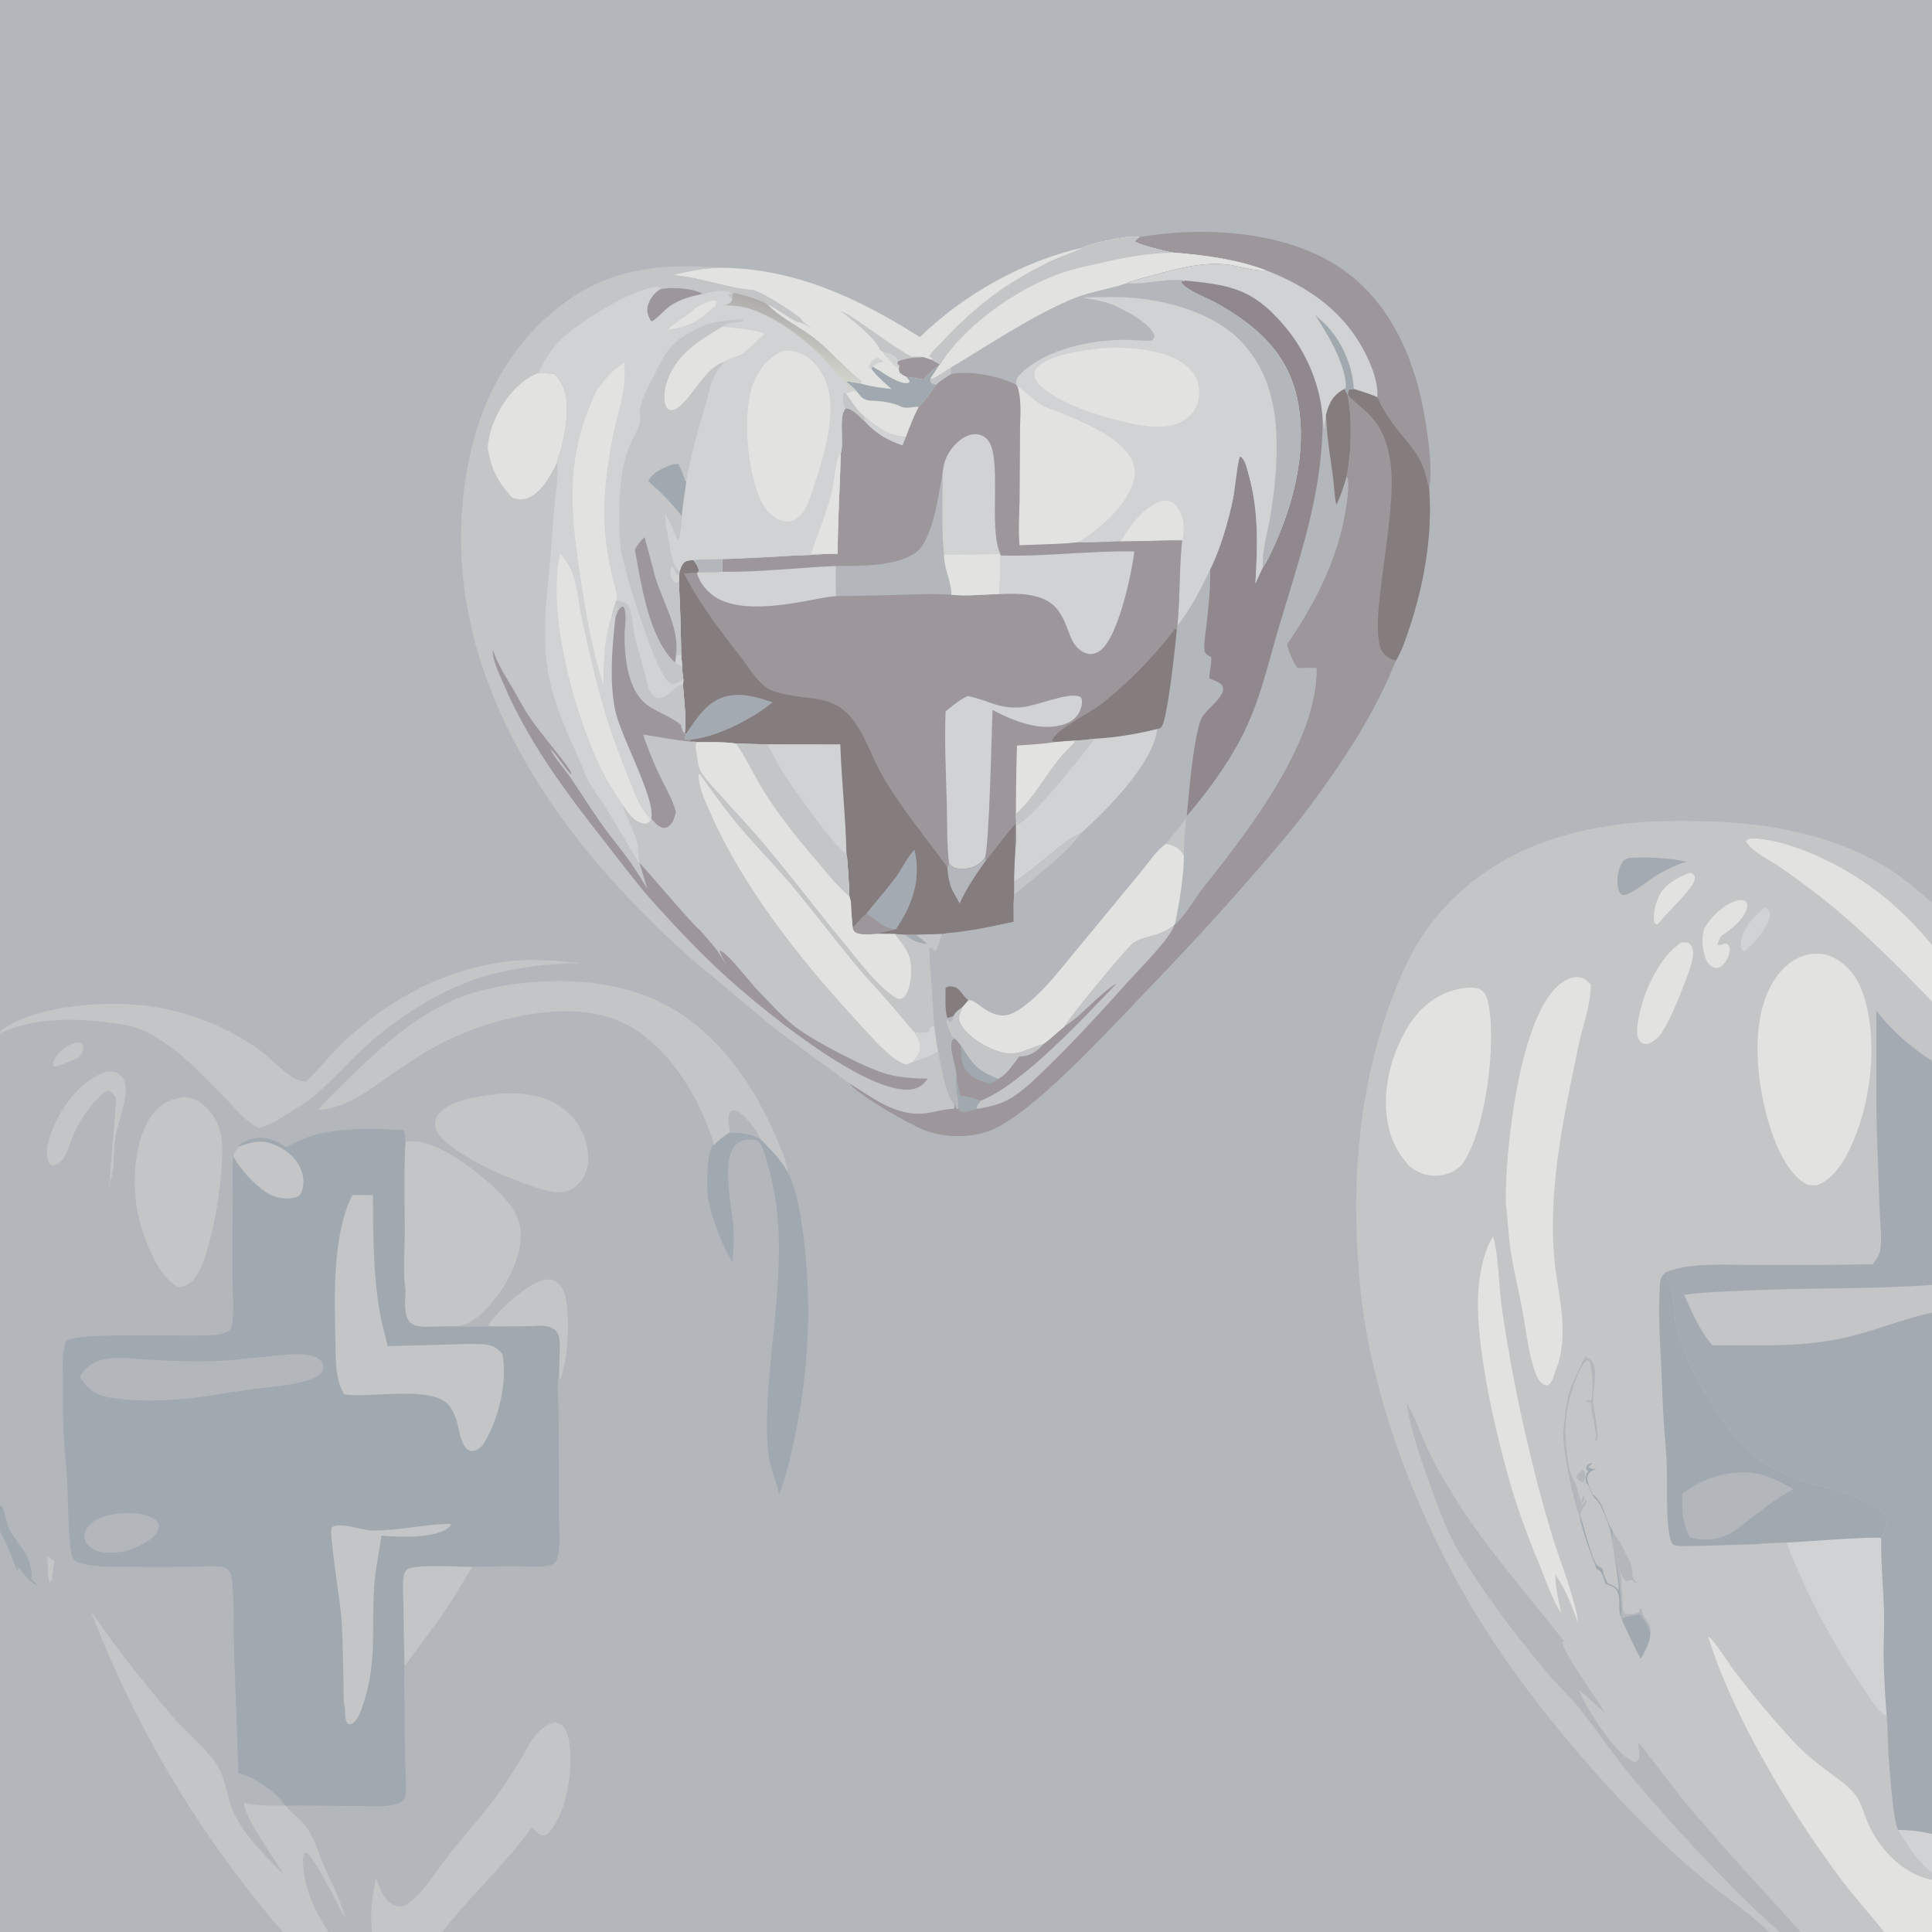 <svg version="1.1" xmlns="http://www.w3.org/2000/svg" style="display: block;" viewBox="0 0 2048 2048" width="1024" height="1024">
<defs>
	<linearGradient id="Gradient1" gradientUnits="userSpaceOnUse" x1="848.365" y1="329.524" x2="833.428" y2="386.264">
		<stop class="stop0" offset="0" stop-opacity="1" stop-color="rgb(174,172,170)"/>
		<stop class="stop1" offset="1" stop-opacity="1" stop-color="rgb(208,211,203)"/>
	</linearGradient>
</defs>
<path transform="translate(0,0)" fill="rgb(179,183,188)" d="M 0 0 L 2048 0 L 2048 956.539 L 2048 1001.8 L 2048 1061.63 L 2048 1124.64 L 2048 1362.1 L 2048 1391.36 L 2048 1944.01 L 2048 1985.28 L 2048 1992.68 L 2048 2048 L 1997.28 2048 L 1908.9 2048 L 1886.48 2048 L 1875.02 2048 L 468.898 2048 L 394.427 2048 L 348.301 2048 L 299.843 2048 L 0 2048 L 0 1623.33 L 0 1595.58 L 0 1095.46 L 0 1093.33 L 0 0 z"/>
<path transform="translate(0,0)" fill="rgb(195,197,199)" d="M 50.608 1649.64 C 52.716 1651.64 55.31 1653.17 57.71 1654.8 L 54.559 1675.76 L 53.097 1677.15 L 51.94 1676.13 C 50.327 1667.45 50.163 1658.44 50.608 1649.64 z"/>
<path transform="translate(0,0)" fill="rgb(195,197,199)" d="M 80.691 1105.12 C 81.132 1105.12 81.574 1105.09 82.015 1105.12 C 85.178 1105.34 85.561 1105.35 87.666 1107.55 C 88.594 1110.48 88.813 1112.51 87.492 1115.39 C 85.856 1118.95 83.157 1121.38 79.529 1122.82 L 63.13 1129.37 C 61.076 1130.16 59.675 1130.59 57.465 1130.56 L 56.049 1128.87 C 56.111 1126.23 56.856 1124.36 58.159 1122.1 C 63.24 1113.3 71.152 1107.94 80.691 1105.12 z"/>
<path transform="translate(0,0)" fill="rgb(159,169,175)" d="M 0 1595.58 C 2.996 1597.1 2.759 1597.82 3.852 1601.02 C 6.447 1608.63 6.972 1616.61 11.235 1623.59 C 22.658 1642.31 34.133 1649.98 33.49 1673.99 L 38.152 1678.79 L 37.742 1680.03 L 39.433 1680.87 L 38.368 1679.07 L 38.648 1680.61 L 39.501 1680.87 L 38.886 1679.68 L 38.458 1680.47 C 35.363 1678.1 31.937 1675.76 29.174 1673.01 C 25.198 1669.07 22.789 1664.37 18.36 1660.66 C 18.716 1662.65 19.392 1663.88 18.506 1665.76 C 12.924 1651.36 7.567 1636.83 0 1623.33 L 0 1595.58 z"/>
<path transform="translate(0,0)" fill="rgb(195,197,199)" d="M 112.824 1136.05 C 115.555 1135.69 118.28 1135.45 120.983 1136.18 C 125.456 1137.38 129.081 1140.24 131.083 1144.42 C 133.456 1149.38 133.441 1155.32 132.909 1160.68 C 131.353 1176.31 124.702 1191.06 122.178 1206.47 C 119.856 1220.65 121.834 1237.4 117.208 1250.93 C 116.015 1254.42 116.682 1257.5 116.244 1261.1 C 114.556 1257.54 123.121 1177.77 122.893 1163.95 C 120.166 1160.32 118.374 1156.72 113.771 1155.77 L 110.42 1158.17 C 95.024 1171.31 83.051 1189.4 75.64 1208.23 C 72.906 1215.17 71.44 1222.94 66.549 1228.8 C 63.684 1232.23 60.304 1235.14 55.731 1235.59 C 53.332 1234.58 52.181 1233.79 51.212 1231.15 C 46.867 1219.34 53.66 1200.32 59.034 1189.52 C 70.434 1166.6 88.01 1144.35 112.824 1136.05 z"/>
<path transform="translate(0,0)" fill="rgb(195,197,199)" d="M 518.5 1406.09 L 517.824 1404.07 C 527.399 1389.88 559.141 1360.33 576.175 1356.78 C 581.176 1355.74 586.406 1356.31 590.592 1359.43 C 598.255 1365.13 600.17 1376.29 601.133 1385.2 C 603.767 1409.59 601.534 1439.18 594.049 1462.57 L 592.696 1460.8 L 593.169 1461.72 L 592.664 1456.43 C 592.597 1446.03 593.452 1435.63 593.349 1425.25 C 593.294 1419.78 592.723 1413.94 588.443 1410.04 C 585.581 1407.42 581.683 1406.2 577.895 1405.75 C 571.916 1405.03 565.591 1405.86 559.563 1405.91 L 518.5 1406.09 z"/>
<path transform="translate(0,0)" fill="rgb(195,197,199)" d="M 523.757 1160.35 C 536.587 1157.95 553.488 1158.8 566.225 1161.43 C 585.018 1165.32 602.165 1175.53 612.709 1191.83 C 621.01 1204.67 626.02 1223 622.338 1238.03 C 620.059 1247.33 614.708 1255.51 606.297 1260.31 C 594.111 1267.27 580.823 1262.4 568.343 1258.89 C 537.327 1248.44 506.025 1235.25 479.308 1215.99 C 471.922 1210.66 462.616 1202.83 461.385 1193.29 C 460.77 1188.52 462.438 1183.93 465.459 1180.26 C 476.79 1166.51 506.941 1161.69 523.757 1160.35 z"/>
<path transform="translate(0,0)" fill="rgb(159,169,175)" d="M 773.976 1200.24 C 786.362 1200.63 794.613 1201.23 805.75 1206.95 C 816.117 1217.76 827.509 1228.62 834.701 1241.9 C 835.451 1243.96 836.462 1245.85 837.367 1247.84 C 844.754 1264.11 847.908 1284.32 850.556 1301.98 A 632.516 632.516 0 0 1 843.1 1519.95 C 838.669 1542 833.805 1563.29 825.885 1584.4 C 824.717 1576.31 821.348 1568.49 819.022 1560.67 C 814.862 1546.67 813.204 1533.05 813.017 1518.47 C 811.822 1425.28 841.138 1328.38 814.333 1236.46 C 812.162 1229.01 810.209 1218.92 805.932 1212.43 C 804.396 1210.1 802.812 1208.75 799.999 1208.24 C 793.621 1207.09 786.252 1208.21 781.173 1212.42 C 763.359 1227.18 776.03 1280.07 777.492 1301.32 C 778.33 1313.52 777.723 1325.42 776.346 1337.54 C 766.012 1321.77 754.87 1291.86 751.137 1273.2 C 748.699 1261.01 748.928 1223.69 755.513 1213.75 L 757.075 1213.65 C 761.894 1208.23 767.775 1203.94 773.976 1200.24 z"/>
<path transform="translate(0,0)" fill="rgb(157,151,155)" d="M 1207.6 251.293 C 1276.69 239.537 1365.61 244.473 1424.42 286.413 C 1475.47 322.818 1500.73 383.229 1510.49 443.477 C 1514.01 465.196 1518.8 496.882 1514.97 518.316 C 1512.69 508.238 1510.43 498.187 1505.86 488.849 C 1499.71 476.264 1489.79 465.971 1481.16 455.084 C 1473.11 444.928 1465.23 432.805 1459.91 420.936 C 1460.92 408.262 1456.41 394.653 1451.38 383.174 C 1430 334.345 1390.72 305.353 1341.98 286.565 C 1310.94 274.942 1278.08 270.59 1245.24 267.896 C 1243.6 267.738 1241.94 267.558 1240.32 267.239 C 1234.7 266.136 1205.03 259.075 1202.61 255.634 L 1207.6 251.293 z"/>
<path transform="translate(0,0)" fill="rgb(195,197,199)" d="M 193.694 1163.24 C 194.047 1163.2 194.398 1163.13 194.752 1163.11 C 202.258 1162.69 209.487 1166.15 215.109 1170.89 C 227.395 1181.25 233.71 1194.3 235.211 1210.22 C 238.056 1240.4 225.011 1333.88 205.196 1356.46 C 200.716 1361.57 195.667 1363.92 188.979 1364.52 C 187.731 1363.84 186.53 1363.19 185.366 1362.38 C 163.939 1347.44 149.343 1305.46 145.119 1280.87 C 139.909 1250.53 142.693 1207.1 161.603 1181.47 C 170.025 1170.06 180.047 1165.22 193.694 1163.24 z"/>
<path transform="translate(0,0)" fill="rgb(195,197,199)" d="M 398.595 1991.26 C 402.698 2001.25 406.911 2015 417.76 2019.44 C 420.829 2020.69 424.784 2021.55 427.964 2020.28 C 434.243 2017.76 440.161 2011.76 444.663 2006.81 C 457.522 1992.66 467.939 1976.05 479.91 1961.12 C 498.024 1938.54 517.646 1917.26 533.945 1893.23 A 782.133 782.133 0 0 0 554.701 1860.27 C 559.379 1852.47 563.279 1843.93 569.592 1837.27 C 574.574 1832.02 584.867 1823.5 592.781 1826.93 C 597.666 1829.05 600.283 1834.8 601.718 1839.59 C 608.713 1862.93 602.929 1907.54 590.811 1928.99 C 588.561 1932.98 582.622 1944.15 578.007 1945.17 C 575.209 1945.8 572.791 1945.22 570.513 1943.52 C 567.964 1941.62 565.808 1939.19 564.018 1936.58 C 535.736 1976.39 498.609 2009.27 468.898 2048 L 394.427 2048 C 391.795 2028.15 394.453 2010.7 398.595 1991.26 z"/>
<path transform="translate(0,0)" fill="rgb(195,197,199)" d="M 323.897 1146.68 L 324.967 1145.71 C 339.312 1132.48 351.086 1116.59 365.471 1103.27 C 415.835 1056.64 477.237 1024.48 546.228 1018.31 C 557.755 1017.28 570.838 1017.78 582.469 1018.11 C 592.509 1018.39 602.418 1020.22 612.436 1020.62 L 613.381 1021.5 C 613.383 1021.5 613.385 1021.5 613.387 1021.5 C 607.774 1021.22 602.654 1020.74 597.078 1021.48 C 590.566 1022.34 583.777 1022.26 577.21 1022.93 A 423.283 423.283 0 0 0 531.332 1030.31 C 472.84 1043.09 416.439 1080.09 374.231 1121.8 C 358.624 1137.23 333.453 1164.92 314.905 1174.03 C 308.483 1178.52 301.916 1182.65 295.212 1186.71 C 288.808 1190.83 281.705 1193.5 274.478 1195.77 C 260.664 1188.81 250.404 1176.12 239.827 1165.17 C 213.94 1138.38 180.723 1102.69 145.402 1089.88 C 136.086 1086.5 126.015 1085.46 116.251 1084.16 C 78.105 1079.06 35.599 1078.65 0 1095.46 L 0 1093.33 C 34.018 1066.1 108.864 1060.89 151.675 1065.75 A 264.98 264.98 0 0 1 275.003 1112.87 C 285.492 1120.46 303.637 1139.29 313.573 1143.91 C 316.69 1145.36 320.543 1145.96 323.897 1146.68 z"/>
<path transform="translate(0,0)" fill="rgb(195,197,199)" d="M 96.617 1708.55 C 105.088 1719.72 112.723 1731.5 121.155 1742.7 C 140.626 1768.57 161.302 1794.19 182.254 1818.87 C 196.866 1836.09 215.499 1850.71 228.812 1868.88 C 237.96 1881.37 240.015 1901.8 245.64 1916.42 C 256.054 1943.48 281.164 1966.89 300.876 1987.32 C 290.203 1968.29 261.148 1931.24 258.496 1910.83 C 271.799 1914.47 288.322 1913.99 302.14 1913.9 L 302.804 1914.04 L 303.818 1915.32 C 310.271 1923.31 319.296 1929.34 325.364 1937.65 C 333.173 1948.34 336.837 1962.58 342.052 1974.66 C 350.257 1993.67 361.07 2012.66 365.615 2033.02 C 359.128 2021.7 333.34 1968.16 324.447 1963.54 C 322.221 1964.77 322.136 1965.04 321.52 1967.57 C 320.588 1971.41 321.352 1976.73 321.717 1980.69 C 324.019 2005.67 334.866 2027.29 348.301 2048 L 299.843 2048 A 1141.9 1141.9 0 0 1 96.617 1708.55 z"/>
<path transform="translate(0,0)" fill="rgb(195,197,199)" d="M 429.835 1210.05 C 435.421 1209.94 441.153 1209.65 446.651 1210.81 C 472.87 1216.34 506.606 1242.21 525.422 1260.42 C 538.903 1273.46 551.742 1288.21 552.009 1307.98 C 552.398 1336.73 533.784 1369.14 514.004 1388.91 C 505.497 1397.41 496.219 1404.67 483.971 1405.97 L 471.185 1406.01 A 1141.44 1141.44 0 0 1 452.814 1406.52 C 446.543 1406.62 438.952 1406.25 434.346 1401.37 C 427.416 1394.02 429.688 1376.93 429.804 1367.5 C 426.887 1350.46 428.913 1326.67 428.946 1309 C 429.007 1276.16 427.92 1242.82 429.835 1210.05 z"/>
<path transform="translate(0,0)" fill="rgb(195,197,199)" d="M 337.324 1176.46 C 346.734 1165.27 357.559 1155.26 367.987 1145.03 C 401.993 1111.66 439.598 1076.99 484.3 1058.63 C 508.075 1048.86 535.501 1043.68 561.103 1041.43 C 624.452 1035.86 689.286 1045.84 739.47 1087.82 C 778.224 1120.24 804.245 1162.24 823.888 1208.32 C 827.787 1217.46 834.111 1231.06 834.713 1240.98 C 834.731 1241.28 834.705 1241.59 834.701 1241.9 C 827.509 1228.62 816.117 1217.76 805.75 1206.95 C 794.613 1201.23 786.362 1200.63 773.976 1200.24 C 767.775 1203.94 761.894 1208.23 757.075 1213.65 C 742.242 1164.95 710.627 1110.97 664.61 1086.27 C 621.458 1063.1 562.296 1071.92 517.209 1085.81 A 308.879 308.879 0 0 0 451.888 1114.85 A 629.833 629.833 0 0 0 412.258 1140.91 C 388.932 1157.19 366.914 1174.86 337.324 1176.46 z"/>
<path transform="translate(0,0)" fill="rgb(179,183,188)" d="M 773.976 1200.24 C 772.938 1192.74 770.598 1185.02 774.351 1178.03 C 776.779 1176.81 777.268 1176.47 780.039 1177.35 C 788.586 1180.07 802.399 1198.1 805.47 1206.17 C 805.568 1206.43 805.657 1206.69 805.75 1206.95 C 794.613 1201.23 786.362 1200.63 773.976 1200.24 z"/>
<path transform="translate(0,0)" fill="rgb(226,226,224)" d="M 1147.93 262.367 C 1148.37 262.143 1148.81 261.912 1149.25 261.695 C 1157.9 257.475 1199.25 248.368 1207.6 251.293 L 1202.61 255.634 C 1205.03 259.075 1234.7 266.136 1240.32 267.239 C 1241.94 267.558 1243.6 267.738 1245.24 267.896 C 1278.08 270.59 1310.94 274.942 1341.98 286.565 C 1329.43 287.866 1314.68 282.183 1301.98 280.62 C 1274.57 277.249 1247.74 284.965 1221.55 292.083 C 1212.69 294.492 1203.21 296.452 1194.81 300.167 L 1193.89 300.488 C 1176.12 306.55 1157.41 308.974 1139.89 315.858 C 1097.51 332.515 1047.89 366.045 1007.99 389.696 L 1007.96 396.465 C 1003.04 399.911 996.934 403.359 992.698 407.553 C 988.252 413.592 979.317 427.026 973.989 431.23 C 968.164 431.112 962.407 433.041 956.65 431.717 C 946.189 426.207 934.191 425.178 922.607 424.677 C 922.28 424.639 921.952 424.606 921.625 424.564 C 914.93 423.696 912.863 420.849 908.856 415.764 C 905.5 411.303 900.387 407.622 896.17 403.956 C 901.461 404.577 906.709 405.569 911.96 406.465 L 912.786 403.923 C 895.841 390.583 881.585 373.478 864.79 359.855 C 848.496 346.639 827.526 337.595 813.197 322.517 C 824.716 327.173 834.354 336.23 845.802 341.447 C 850.688 341.541 856.317 345.435 860.613 347.666 C 857.262 345.397 849.612 341.456 848.832 337.67 C 837.601 329.028 811.592 311.866 798.705 307.587 C 769.929 305.639 740.51 293.05 711.787 291.722 C 728.824 287.655 745.452 284.269 763.015 283.801 C 842.082 284.175 909.669 315.909 975.097 357.327 C 1022.19 311.703 1083.89 277.09 1147.93 262.367 z"/>
<path transform="translate(0,0)" fill="rgb(208,210,211)" d="M 931.063 379.031 C 933.178 380.527 934.829 381.541 936.34 383.7 C 932.371 384.145 930.418 384.948 927.115 387.093 C 926.671 387.382 926.214 387.653 925.766 387.935 L 924.936 388.465 L 923.732 390.979 L 920.459 390.18 A 86.962 86.962 0 0 1 922.483 385.56 C 924.473 381.429 926.886 380.484 931.063 379.031 z"/>
<path transform="translate(0,0)" fill="rgb(208,210,211)" d="M 936.362 373.33 C 941.073 374.306 948.047 375.597 950.733 380.22 C 951.296 381.188 951.421 382.186 951.632 383.246 L 951.296 385.524 L 953.604 387.976 C 953.292 388.779 953 389.807 952.555 390.537 L 947.045 386.818 C 944.24 383.174 941.44 379.329 937.598 376.741 L 936.362 373.33 z"/>
<path transform="translate(0,0)" fill="rgb(195,197,199)" d="M 890.93 329.606 C 898.987 332.726 906.794 338.605 913.971 343.41 C 931.131 354.897 948.181 368.137 966.229 378.113 C 970.412 378.029 974.704 377.651 978.806 378.583 C 968.812 379.038 960.935 379.187 951.632 383.246 C 951.421 382.186 951.296 381.188 950.733 380.22 C 948.047 375.597 941.073 374.306 936.362 373.33 L 932.711 370.896 C 928.898 358.935 901.542 337.564 890.93 329.606 z"/>
<path transform="translate(0,0)" fill="rgb(157,151,155)" d="M 978.806 378.583 L 987.759 381.406 C 990.675 383.02 994.036 384.442 996.643 386.494 L 995.572 387.172 C 989.333 391.636 983.873 396.33 979.026 402.327 C 972.976 401.305 966.923 400.161 960.832 399.418 C 958.602 398.747 955.642 396.349 953.656 395.022 L 952.555 390.537 C 953 389.807 953.292 388.779 953.604 387.976 L 951.296 385.524 L 951.632 383.246 C 960.935 379.187 968.812 379.038 978.806 378.583 z"/>
<path transform="translate(0,0)" fill="rgb(159,169,175)" d="M 979.026 402.327 C 983.873 396.33 989.333 391.636 995.572 387.172 C 992.632 391.852 989.677 396.472 986.476 400.98 C 985.9 403.24 986.124 403.303 987.127 405.448 C 989.111 406.674 990.381 407.244 992.698 407.553 C 988.252 413.592 979.317 427.026 973.989 431.23 C 968.164 431.112 962.407 433.041 956.65 431.717 C 946.189 426.207 934.191 425.178 922.607 424.677 C 922.28 424.639 921.952 424.606 921.625 424.564 C 914.93 423.696 912.863 420.849 908.856 415.764 C 905.5 411.303 900.387 407.622 896.17 403.956 C 901.461 404.577 906.709 405.569 911.96 406.465 C 922.864 409.685 933.808 411.254 945.107 412.322 C 939.266 407.462 933.889 402.345 928.55 396.94 L 923.732 390.979 L 924.936 388.465 C 927.112 389.788 929.563 391.626 931.883 392.604 C 938.344 397.134 954.492 407.702 962.565 405.897 C 962.908 405.821 963.225 405.654 963.555 405.532 L 964.152 403.784 C 963.061 402.312 961.975 400.85 960.832 399.418 C 966.923 400.161 972.976 401.305 979.026 402.327 z"/>
<path transform="translate(0,0)" fill="rgb(226,226,224)" d="M 1147.93 262.367 C 1148.37 262.143 1148.81 261.912 1149.25 261.695 C 1157.9 257.475 1199.25 248.368 1207.6 251.293 L 1202.61 255.634 C 1205.03 259.075 1234.7 266.136 1240.32 267.239 C 1241.94 267.558 1243.6 267.738 1245.24 267.896 C 1278.08 270.59 1310.94 274.942 1341.98 286.565 C 1329.43 287.866 1314.68 282.183 1301.98 280.62 C 1274.57 277.249 1247.74 284.965 1221.55 292.083 C 1212.69 294.492 1203.21 296.452 1194.81 300.167 L 1193.89 300.488 C 1176.12 306.55 1157.41 308.974 1139.89 315.858 C 1097.51 332.515 1047.89 366.045 1007.99 389.696 L 1007.96 396.465 C 1003.04 399.911 996.934 403.359 992.698 407.553 C 990.381 407.244 989.111 406.674 987.127 405.448 C 986.124 403.303 985.9 403.24 986.476 400.98 C 989.677 396.472 992.632 391.852 995.572 387.172 L 996.643 386.494 C 994.036 384.442 990.675 383.02 987.759 381.406 L 988.283 379.969 L 985.288 377.982 C 985.152 375.227 995.53 365.53 997.878 363.019 C 1035.28 323.009 1065.26 300.691 1114.03 276.528 C 1118.42 274.356 1146.93 263.598 1147.93 262.367 z"/>
<path transform="translate(0,0)" fill="rgb(195,197,199)" d="M 986.476 400.98 C 986.668 401.062 986.845 401.195 987.051 401.226 C 990.583 401.768 1003.43 391.974 1007.99 389.696 L 1007.96 396.465 C 1003.04 399.911 996.934 403.359 992.698 407.553 C 990.381 407.244 989.111 406.674 987.127 405.448 C 986.124 403.303 985.9 403.24 986.476 400.98 z"/>
<path transform="translate(0,0)" fill="rgb(195,197,199)" d="M 1147.93 262.367 C 1148.37 262.143 1148.81 261.912 1149.25 261.695 C 1157.9 257.475 1199.25 248.368 1207.6 251.293 L 1202.61 255.634 C 1205.03 259.075 1234.7 266.136 1240.32 267.239 C 1241.94 267.558 1243.6 267.738 1245.24 267.896 C 1218.9 268.145 1195.06 272.232 1169.44 278.141 C 1154.83 281.512 1139.75 284.393 1125.56 289.294 C 1088.41 302.128 1048.51 327.98 1021.07 356.029 C 1012.19 365.097 1003.1 375.538 996.643 386.494 C 994.036 384.442 990.675 383.02 987.759 381.406 L 988.283 379.969 L 985.288 377.982 C 985.152 375.227 995.53 365.53 997.878 363.019 C 1035.28 323.009 1065.26 300.691 1114.03 276.528 C 1118.42 274.356 1146.93 263.598 1147.93 262.367 z"/>
<path transform="translate(0,0)" fill="rgb(157,151,155)" d="M 1435 412.137 C 1443.28 414.856 1452 417.295 1459.91 420.936 C 1465.23 432.805 1473.11 444.928 1481.16 455.084 C 1489.79 465.971 1499.71 476.264 1505.86 488.849 C 1510.43 498.187 1512.69 508.238 1514.97 518.316 C 1518.66 567.601 1509.35 619.749 1493.76 666.458 C 1490.05 677.591 1485.91 689.951 1479.84 700.041 C 1457.54 756.255 1423.1 808.251 1387.09 856.545 C 1370.24 879.15 1351.38 900.722 1332.97 922.069 C 1292.34 969.19 1250.2 1014.23 1207.11 1059.06 C 1171.52 1096.08 1096.64 1177.74 1052.66 1197.16 C 1030.88 1206.77 1001.23 1206.57 979.229 1197.82 C 963.982 1191.76 909.621 1160.95 900.105 1148.2 C 925.346 1163.44 948.995 1183.27 980.24 1180.13 C 990.442 1179.1 1000.14 1175.44 1010.38 1175.43 L 1011.77 1174.53 L 1011.53 1171.47 L 1011.87 1170.35 L 1013.77 1175.24 L 1015.01 1175.62 L 1016.31 1174.26 C 1015.93 1164.45 1012.28 1152.3 1013.93 1142.95 C 1014.34 1131.72 1006 1113.94 1009.02 1103.55 C 1009.5 1101.87 1010.81 1101.69 1012.23 1100.91 C 1010.82 1100.61 1009.81 1099.5 1008.68 1098.62 C 1006.93 1093.44 1002.19 1085.87 1003.32 1080.53 L 1004.22 1080.21 C 1005.37 1081.5 1006.32 1082.46 1007.8 1083.37 C 1009.85 1081.43 1010.03 1079.48 1010.86 1076.83 C 1012.28 1072.65 1017.25 1069.6 1020.68 1067.06 C 1018.59 1071.92 1015.32 1077.71 1017.34 1083.06 C 1022.04 1095.52 1040.12 1107.24 1052.05 1112.14 C 1077.42 1122.55 1083.89 1112.82 1106.21 1106.65 C 1114.06 1100.94 1121.03 1094.03 1128.62 1087.98 C 1129.4 1083.52 1194.43 1004.42 1200.75 999.982 C 1213.92 990.75 1228.93 993.669 1244.72 980.507 L 1245.39 979.759 C 1246.54 978.945 1246.6 978.956 1247.77 977.793 C 1258.53 967.124 1266.71 951.775 1276.21 939.821 C 1322.64 881.412 1397.06 786.156 1395.49 708.193 C 1388.86 707.858 1382.09 708.262 1375.45 708.407 C 1369.61 700.502 1367.07 692.528 1364.07 683.298 C 1390.81 643.857 1411.61 605.336 1422.79 558.624 C 1425.14 548.806 1432.21 512.596 1427.47 504.911 C 1432.44 480.095 1433.78 442.707 1428.27 417.868 L 1428.72 417.714 C 1428.89 415.203 1428.77 414.627 1430.24 412.633 L 1435 412.137 z"/>
<path transform="translate(0,0)" fill="rgb(195,197,199)" d="M 1244.72 980.507 C 1242.03 993.09 1208.37 1026.68 1198.52 1037.6 C 1170.47 1068.67 1143.08 1099.23 1113.06 1128.43 C 1100.86 1140.3 1087.88 1153.58 1073.58 1162.89 C 1061.98 1170.45 1049.29 1173.17 1035.82 1175.49 C 1035.69 1175.11 1035.5 1174.74 1035.43 1174.35 C 1034.96 1171.84 1037.89 1168.65 1039.26 1166.74 C 1082.27 1150.49 1149.5 1078.08 1183.2 1042.82 C 1163.05 1055.5 1148.6 1075.31 1128.62 1087.98 C 1129.4 1083.52 1194.43 1004.42 1200.75 999.982 C 1213.92 990.75 1228.93 993.669 1244.72 980.507 z"/>
<path transform="translate(0,0)" fill="rgb(157,151,155)" d="M 1183.2 1042.82 C 1149.5 1078.08 1082.27 1150.49 1039.26 1166.74 C 1037.89 1168.65 1034.96 1171.84 1035.43 1174.35 C 1035.5 1174.74 1035.69 1175.11 1035.82 1175.49 C 1031.25 1176.8 1023.05 1180.12 1018.53 1178.25 C 1017.1 1177.67 1016.84 1175.6 1016.31 1174.26 C 1015.93 1164.45 1012.28 1152.3 1013.93 1142.95 C 1014.34 1131.72 1006 1113.94 1009.02 1103.55 C 1009.5 1101.87 1010.81 1101.69 1012.23 1100.91 C 1010.82 1100.61 1009.81 1099.5 1008.68 1098.62 C 1006.93 1093.44 1002.19 1085.87 1003.32 1080.53 L 1004.22 1080.21 C 1005.37 1081.5 1006.32 1082.46 1007.8 1083.37 C 1009.85 1081.43 1010.03 1079.48 1010.86 1076.83 C 1012.28 1072.65 1017.25 1069.6 1020.68 1067.06 C 1018.59 1071.92 1015.32 1077.71 1017.34 1083.06 C 1022.04 1095.52 1040.12 1107.24 1052.05 1112.14 C 1077.42 1122.55 1083.89 1112.82 1106.21 1106.65 C 1114.06 1100.94 1121.03 1094.03 1128.62 1087.98 C 1148.6 1075.31 1163.05 1055.5 1183.2 1042.82 z"/>
<path transform="translate(0,0)" fill="rgb(159,169,175)" d="M 1016.31 1174.26 C 1015.93 1164.45 1012.28 1152.3 1013.93 1142.95 C 1015.22 1149.19 1016.32 1155.52 1018.39 1161.56 C 1026.06 1161.91 1032.06 1164.26 1039.26 1166.74 C 1037.89 1168.65 1034.96 1171.84 1035.43 1174.35 C 1035.5 1174.74 1035.69 1175.11 1035.82 1175.49 C 1031.25 1176.8 1023.05 1180.12 1018.53 1178.25 C 1017.1 1177.67 1016.84 1175.6 1016.31 1174.26 z"/>
<path transform="translate(0,0)" fill="rgb(159,169,175)" d="M 1018.57 1108.27 C 1031.59 1128.67 1034.93 1134.21 1058.26 1143.84 C 1055.52 1146.17 1052.03 1147.46 1048.77 1148.93 C 1041.41 1146.28 1033.38 1143.81 1027.46 1138.48 C 1018.63 1130.53 1018.94 1119.18 1018.57 1108.27 z"/>
<path transform="translate(0,0)" fill="rgb(195,197,199)" d="M 1010.86 1076.83 C 1012.28 1072.65 1017.25 1069.6 1020.68 1067.06 C 1018.59 1071.92 1015.32 1077.71 1017.34 1083.06 C 1022.04 1095.52 1040.12 1107.24 1052.05 1112.14 C 1077.42 1122.55 1083.89 1112.82 1106.21 1106.65 C 1101.19 1113 1093.21 1118.62 1085 1119.61 C 1083.5 1119.79 1082 1119.79 1080.5 1119.81 C 1073.24 1128.99 1068.53 1137.63 1058.26 1143.84 C 1034.93 1134.21 1031.59 1128.67 1018.57 1108.27 C 1016.73 1105.53 1014.53 1103.28 1012.23 1100.91 C 1010.82 1100.61 1009.81 1099.5 1008.68 1098.62 C 1006.93 1093.44 1002.19 1085.87 1003.32 1080.53 L 1004.22 1080.21 C 1005.37 1081.5 1006.32 1082.46 1007.8 1083.37 C 1009.85 1081.43 1010.03 1079.48 1010.86 1076.83 z"/>
<path transform="translate(0,0)" fill="rgb(133,124,125)" d="M 1435 412.137 C 1443.28 414.856 1452 417.295 1459.91 420.936 C 1465.23 432.805 1473.11 444.928 1481.16 455.084 C 1489.79 465.971 1499.71 476.264 1505.86 488.849 C 1510.43 498.187 1512.69 508.238 1514.97 518.316 C 1518.66 567.601 1509.35 619.749 1493.76 666.458 C 1490.05 677.591 1485.91 689.951 1479.84 700.041 C 1469.74 698.191 1463.34 691.244 1461.82 681.176 C 1458.96 662.331 1461.47 642.341 1463.65 623.506 C 1467.81 587.669 1477.27 532.834 1474.89 499.066 C 1473.85 484.248 1470.34 468.415 1463.22 455.262 C 1457.15 444.066 1448.55 436.426 1439.07 428.183 C 1435.93 425.455 1432.07 422.633 1429.69 419.199 C 1429.36 418.712 1429.04 418.209 1428.72 417.714 C 1428.89 415.203 1428.77 414.627 1430.24 412.633 L 1435 412.137 z"/>
<path transform="translate(0,0)" fill="rgb(179,183,188)" d="M 1194.81 300.167 C 1203.21 296.452 1212.69 294.492 1221.55 292.083 C 1247.74 284.965 1274.57 277.249 1301.98 280.62 C 1314.68 282.183 1329.43 287.866 1341.98 286.565 C 1390.72 305.353 1430 334.345 1451.38 383.174 C 1456.41 394.653 1460.92 408.262 1459.91 420.936 C 1452 417.295 1443.28 414.856 1435 412.137 L 1430.24 412.633 C 1428.77 414.627 1428.89 415.203 1428.72 417.714 L 1428.27 417.868 C 1433.78 442.707 1432.44 480.095 1427.47 504.911 C 1432.21 512.596 1425.14 548.806 1422.79 558.624 C 1411.61 605.336 1390.81 643.857 1364.07 683.298 C 1367.07 692.528 1369.61 700.502 1375.45 708.407 C 1382.09 708.262 1388.86 707.858 1395.49 708.193 C 1397.06 786.156 1322.64 881.412 1276.21 939.821 C 1266.71 951.775 1258.53 967.124 1247.77 977.793 C 1246.6 978.956 1246.54 978.945 1245.39 979.759 L 1244.72 980.507 C 1228.93 993.669 1213.92 990.75 1200.75 999.982 C 1194.43 1004.42 1129.4 1083.52 1128.62 1087.98 C 1121.03 1094.03 1114.06 1100.94 1106.21 1106.65 C 1083.89 1112.82 1077.42 1122.55 1052.05 1112.14 C 1040.12 1107.24 1022.04 1095.52 1017.34 1083.06 C 1015.32 1077.71 1018.59 1071.92 1020.68 1067.06 C 1017.25 1069.6 1012.28 1072.65 1010.86 1076.83 C 1010.03 1079.48 1009.85 1081.43 1007.8 1083.37 C 1006.32 1082.46 1005.37 1081.5 1004.22 1080.21 L 1003.32 1080.53 C 1002.19 1085.87 1006.93 1093.44 1008.68 1098.62 C 1009.81 1099.5 1010.82 1100.61 1012.23 1100.91 C 1010.81 1101.69 1009.5 1101.87 1009.02 1103.55 C 1006 1113.94 1014.34 1131.72 1013.93 1142.95 C 1012.28 1152.3 1015.93 1164.45 1016.31 1174.26 L 1015.01 1175.62 L 1013.77 1175.24 L 1011.87 1170.35 L 1011.53 1171.47 C 1002.2 1158.56 999.122 1136.25 995.431 1120.74 C 995.515 1118.63 994.872 1116.4 994.484 1114.33 C 992.44 1106.06 991.541 1097.43 990.573 1088.99 C 989.191 1074.21 988.615 1059.32 987.556 1044.52 C 986.615 1031.36 984.999 1017.89 985.211 1004.71 C 985.729 1004.39 986.411 1004.48 987.017 1004.41 L 990.456 1007.9 L 991.887 1007.75 C 994.995 1003.51 996.482 995.177 998.454 990.051 L 1004.08 989.046 C 1011.05 988.359 1018.04 987.803 1024.93 986.496 C 1041.47 984.595 1057.94 980.229 1074.31 977.099 A 1097.68 1097.68 0 0 0 1074.15 959.109 L 1074.88 948.667 L 1074.95 934.922 C 1096.73 922.163 1125.76 891.768 1145.7 883.417 C 1173.01 859.379 1222.84 808.929 1226.9 772.747 C 1227.87 772.389 1229.71 771.874 1230.6 771.229 C 1237.25 766.401 1246.16 681.934 1247.36 666.992 C 1248.06 665.73 1247.92 664.834 1247.96 663.418 C 1251.18 633.436 1249.78 602.921 1253.15 572.937 C 1248.75 572.968 1244.35 572.896 1239.95 572.873 C 1222.64 573.233 1205.3 573.787 1187.98 573.914 C 1173.13 574.138 1157.85 575.455 1143.06 574.857 C 1122.54 577.058 1101.41 577.101 1080.76 578.008 C 1079.19 562.357 1080.53 545.9 1080.76 530.162 L 1081.25 456.52 C 1081.3 441.712 1083.19 424.068 1078.58 409.947 L 1076.98 407.601 C 1057.29 398.251 1029.57 392.568 1007.96 396.465 L 1007.99 389.696 C 1047.89 366.045 1097.51 332.515 1139.89 315.858 C 1157.41 308.974 1176.12 306.55 1193.89 300.488 L 1194.81 300.167 z"/>
<path transform="translate(0,0)" fill="rgb(195,197,199)" d="M 1235.9 894.473 C 1243.06 885.195 1250.73 876.632 1257.52 867.02 C 1256.21 880.425 1254.92 893.608 1254.94 907.092 C 1254.26 905.581 1254.54 906.055 1253.43 904.393 C 1249.08 897.881 1243.26 895.962 1235.9 894.473 z"/>
<path transform="translate(0,0)" fill="rgb(133,124,125)" d="M 1010.86 1076.83 C 1008.6 1077.87 1006.7 1078.8 1004.18 1078.99 C 1001.33 1069.84 1002.5 1057.07 1002.29 1047.36 C 1003.99 1046.09 1004.65 1045.85 1006.85 1045.69 C 1016.84 1044.96 1018.94 1053.76 1025.29 1059.3 C 1025.7 1059.66 1026.13 1060.02 1026.55 1060.37 L 1020.68 1067.06 C 1017.25 1069.6 1012.28 1072.65 1010.86 1076.83 z"/>
<path transform="translate(0,0)" fill="rgb(195,197,199)" d="M 1074.95 934.922 C 1096.73 922.163 1125.76 891.768 1145.7 883.417 C 1131.67 904.099 1094.82 931.806 1074.88 948.667 L 1074.95 934.922 z"/>
<path transform="translate(0,0)" fill="rgb(133,124,125)" d="M 1425.15 412.201 C 1426.59 414.047 1427.4 415.7 1428.27 417.868 C 1433.78 442.707 1432.44 480.095 1427.47 504.911 C 1424.61 515.371 1421.26 525.342 1416.59 535.145 C 1414.47 525.661 1414.34 515.519 1413.05 505.867 C 1410.02 483.272 1406.24 461.941 1405.69 438.995 A 137.758 137.758 0 0 1 1406.57 435.924 C 1409.98 424.737 1414.73 417.689 1425.15 412.201 z"/>
<path transform="translate(0,0)" fill="rgb(226,226,224)" d="M 1235.9 894.473 C 1243.26 895.962 1249.08 897.881 1253.43 904.393 C 1254.54 906.055 1254.26 905.581 1254.94 907.092 C 1255.33 925.813 1249.66 961.065 1245.39 979.759 L 1244.72 980.507 C 1228.93 993.669 1213.92 990.75 1200.75 999.982 C 1194.43 1004.42 1129.4 1083.52 1128.62 1087.98 C 1121.03 1094.03 1114.06 1100.94 1106.21 1106.65 C 1083.89 1112.82 1077.42 1122.55 1052.05 1112.14 C 1040.12 1107.24 1022.04 1095.52 1017.34 1083.06 C 1015.32 1077.71 1018.59 1071.92 1020.68 1067.06 L 1026.55 1060.37 C 1027.01 1060.27 1028.94 1060.15 1029.37 1060.27 C 1035.69 1062.08 1045.07 1073.54 1058.75 1076.09 C 1067.91 1077.8 1075.62 1073.58 1082.89 1068.46 C 1106.12 1052.07 1124.38 1026.93 1142.52 1005.26 L 1210.14 923.379 C 1218.17 913.658 1225.59 901.882 1235.9 894.473 z"/>
<path transform="translate(0,0)" fill="rgb(144,136,141)" d="M 1194.81 300.167 C 1203.21 296.452 1212.69 294.492 1221.55 292.083 C 1247.74 284.965 1274.57 277.249 1301.98 280.62 C 1314.68 282.183 1329.43 287.866 1341.98 286.565 C 1390.72 305.353 1430 334.345 1451.38 383.174 C 1456.41 394.653 1460.92 408.262 1459.91 420.936 C 1452 417.295 1443.28 414.856 1435 412.137 L 1430.24 412.633 C 1428.77 414.627 1428.89 415.203 1428.72 417.714 L 1428.27 417.868 C 1427.4 415.7 1426.59 414.047 1425.15 412.201 C 1414.73 417.689 1409.98 424.737 1406.57 435.924 A 137.758 137.758 0 0 0 1405.69 438.995 C 1404.98 443.99 1404.45 449.075 1404.04 454.096 C 1404.01 454.546 1404.12 456.114 1404.15 456.625 C 1404.1 456.208 1404.08 455.785 1403.99 455.374 C 1403.85 454.713 1403.6 454.077 1403.45 453.417 C 1402.87 450.882 1402.54 448.2 1402.11 445.629 C 1401.69 524.959 1377.32 591.541 1355.23 666.384 C 1344.17 703.848 1336.15 740.392 1318.9 775.803 C 1303.62 807.168 1280.72 838.585 1258.02 865.074 C 1260.26 840.939 1265.02 783.316 1273.18 762.404 C 1277.3 751.849 1304.65 735.114 1294.31 725.277 C 1291.27 722.394 1285.79 721.071 1282.11 719.093 C 1281.72 712.768 1285.04 700.383 1283.76 696.549 L 1282.66 695.895 C 1280.16 694.372 1278.18 693.409 1276.86 690.651 C 1276.09 680.819 1278.18 669.602 1279.24 659.777 C 1281.21 641.413 1283.35 622.223 1282.76 603.718 C 1293.57 582.175 1302.48 551.432 1307.19 527.935 C 1308.86 519.624 1312.09 488.367 1314.28 484.132 C 1316.15 484.616 1315.6 484.178 1316.82 485.595 C 1320.52 489.898 1321.93 497.257 1323.47 502.661 C 1334.42 541.045 1333.13 579.235 1330.74 618.643 A 1577.73 1577.73 0 0 1 1338.67 601.329 C 1343.54 594.532 1347.48 585.601 1350.94 577.977 C 1368.33 539.757 1380.39 495.414 1378.78 453.143 C 1376.31 388.296 1345.19 352.985 1290.39 321.791 C 1279.71 315.712 1262.31 309.877 1253.95 301.528 C 1252.66 300.241 1252.34 300.008 1252.41 298.155 L 1256.41 297.478 C 1236.19 294.569 1211.48 302.445 1194.81 300.167 z"/>
<path transform="translate(0,0)" fill="rgb(208,210,211)" d="M 1194.81 300.167 C 1203.21 296.452 1212.69 294.492 1221.55 292.083 C 1247.74 284.965 1274.57 277.249 1301.98 280.62 C 1314.68 282.183 1329.43 287.866 1341.98 286.565 C 1390.72 305.353 1430 334.345 1451.38 383.174 C 1456.41 394.653 1460.92 408.262 1459.91 420.936 C 1452 417.295 1443.28 414.856 1435 412.137 L 1430.24 412.633 C 1428.77 414.627 1428.89 415.203 1428.72 417.714 L 1428.27 417.868 C 1427.4 415.7 1426.59 414.047 1425.15 412.201 C 1414.73 417.689 1409.98 424.737 1406.57 435.924 A 137.758 137.758 0 0 0 1405.69 438.995 C 1404.98 443.99 1404.45 449.075 1404.04 454.096 C 1404.01 454.546 1404.12 456.114 1404.15 456.625 C 1404.1 456.208 1404.08 455.785 1403.99 455.374 C 1403.85 454.713 1403.6 454.077 1403.45 453.417 C 1402.87 450.882 1402.54 448.2 1402.11 445.629 C 1400.39 409.901 1385.31 373.872 1362.4 346.547 C 1329.29 307.049 1305.76 302.005 1256.41 297.478 C 1236.19 294.569 1211.48 302.445 1194.81 300.167 z"/>
<path transform="translate(0,0)" fill="rgb(159,169,175)" d="M 1394.08 333.991 A 340.185 340.185 0 0 1 1401.7 340.663 C 1420.79 358.021 1433.83 386.409 1435 412.137 L 1430.24 412.633 C 1428.77 414.627 1428.89 415.203 1428.72 417.714 L 1428.27 417.868 C 1427.4 415.7 1426.59 414.047 1425.15 412.201 L 1426.66 411.006 C 1427.13 386.9 1407.3 353.958 1394.08 333.991 z"/>
<path transform="translate(0,0)" fill="rgb(208,210,211)" d="M 1194.81 300.167 C 1211.48 302.445 1236.19 294.569 1256.41 297.478 L 1252.41 298.155 C 1252.34 300.008 1252.66 300.241 1253.95 301.528 C 1262.31 309.877 1279.71 315.712 1290.39 321.791 C 1345.19 352.985 1376.31 388.296 1378.78 453.143 C 1380.39 495.414 1368.33 539.757 1350.94 577.977 C 1347.48 585.601 1343.54 594.532 1338.67 601.329 A 1577.73 1577.73 0 0 0 1330.74 618.643 C 1333.13 579.235 1334.42 541.045 1323.47 502.661 C 1321.93 497.257 1320.52 489.898 1316.82 485.595 C 1315.6 484.178 1316.15 484.616 1314.28 484.132 C 1312.09 488.367 1308.86 519.624 1307.19 527.935 C 1302.48 551.432 1293.57 582.175 1282.76 603.718 C 1273.6 623.537 1261.68 646.43 1247.96 663.418 C 1251.18 633.436 1249.78 602.921 1253.15 572.937 C 1248.75 572.968 1244.35 572.896 1239.95 572.873 C 1222.64 573.233 1205.3 573.787 1187.98 573.914 C 1173.13 574.138 1157.85 575.455 1143.06 574.857 C 1122.54 577.058 1101.41 577.101 1080.76 578.008 C 1079.19 562.357 1080.53 545.9 1080.76 530.162 L 1081.25 456.52 C 1081.3 441.712 1083.19 424.068 1078.58 409.947 L 1076.98 407.601 C 1057.29 398.251 1029.57 392.568 1007.96 396.465 L 1007.99 389.696 C 1047.89 366.045 1097.51 332.515 1139.89 315.858 C 1157.41 308.974 1176.12 306.55 1193.89 300.488 L 1194.81 300.167 z"/>
<path transform="translate(0,0)" fill="rgb(226,226,224)" d="M 1187.98 573.914 C 1194.72 562.772 1201.88 552.047 1211.56 543.198 C 1217.63 537.644 1228.82 529.449 1237.49 530.703 C 1241.47 531.278 1244.57 533.254 1246.97 536.449 C 1255.22 547.399 1255.85 558.984 1253.66 571.877 C 1249 571.922 1244.57 572.209 1239.95 572.873 C 1222.64 573.233 1205.3 573.787 1187.98 573.914 z"/>
<path transform="translate(0,0)" fill="rgb(226,226,224)" d="M 1166.25 369.404 C 1177.91 367.862 1191.17 368.417 1202.85 369.588 C 1223.54 371.662 1250.43 377.045 1264.07 394.468 C 1270.2 402.308 1272.26 412.08 1270.81 421.852 C 1269.48 430.788 1264.95 438.429 1257.69 443.814 C 1242.31 455.229 1222.43 452.762 1204.78 450.182 C 1178.34 444.379 1151.45 437.298 1127.2 425.027 C 1118.23 420.487 1098.97 409.681 1096.65 399.168 C 1095.96 396.026 1096.43 393.474 1098.41 390.904 C 1109.73 376.201 1148.86 371.237 1166.25 369.404 z"/>
<path transform="translate(0,0)" fill="rgb(226,226,224)" d="M 1078.58 409.947 C 1083.02 411.116 1096.34 425.015 1103.6 429.058 C 1110.73 433.03 1119.02 435.31 1126.58 438.439 C 1148.76 447.629 1186.09 463.344 1198.42 484.899 C 1202.82 492.577 1204.03 501.121 1201.69 509.681 C 1194.41 536.293 1165.35 560.808 1143.06 574.857 C 1122.54 577.058 1101.41 577.101 1080.76 578.008 C 1079.19 562.357 1080.53 545.9 1080.76 530.162 L 1081.25 456.52 C 1081.3 441.712 1083.19 424.068 1078.58 409.947 z"/>
<path transform="translate(0,0)" fill="rgb(179,183,188)" d="M 1194.81 300.167 C 1211.48 302.445 1236.19 294.569 1256.41 297.478 L 1252.41 298.155 C 1252.34 300.008 1252.66 300.241 1253.95 301.528 C 1262.31 309.877 1279.71 315.712 1290.39 321.791 C 1345.19 352.985 1376.31 388.296 1378.78 453.143 C 1380.39 495.414 1368.33 539.757 1350.94 577.977 C 1347.48 585.601 1343.54 594.532 1338.67 601.329 C 1337.64 583.321 1343.68 564.979 1346.59 547.263 C 1350.9 520.97 1353.72 494.442 1353.23 467.768 C 1352.47 426.079 1342.51 387.415 1311.67 357.994 C 1284.18 331.766 1238.57 318.925 1201.57 315.8 C 1183.67 314.289 1165.64 314.96 1147.71 315.365 C 1160 317.827 1172.35 319.376 1183.79 324.925 C 1195.86 330.781 1219.14 342.728 1223.74 355.753 C 1223.27 358.749 1223.14 358.744 1220.9 360.818 C 1214.65 361.711 1208.12 360.869 1201.83 360.528 C 1164.18 358.488 1112.25 368.092 1083.39 394.748 C 1078.57 399.201 1077.27 401.159 1076.98 407.601 C 1057.29 398.251 1029.57 392.568 1007.96 396.465 L 1007.99 389.696 C 1047.89 366.045 1097.51 332.515 1139.89 315.858 C 1157.41 308.974 1176.12 306.55 1193.89 300.488 L 1194.81 300.167 z"/>
<path transform="translate(0,0)" fill="rgb(157,151,155)" d="M 1007.96 396.465 C 1029.57 392.568 1057.29 398.251 1076.98 407.601 L 1078.58 409.947 C 1083.19 424.068 1081.3 441.712 1081.25 456.52 L 1080.76 530.162 C 1080.53 545.9 1079.19 562.357 1080.76 578.008 C 1101.41 577.101 1122.54 577.058 1143.06 574.857 C 1157.85 575.455 1173.13 574.138 1187.98 573.914 C 1205.3 573.787 1222.64 573.233 1239.95 572.873 C 1244.35 572.896 1248.75 572.968 1253.15 572.937 C 1249.78 602.921 1251.18 633.436 1247.96 663.418 C 1247.92 664.834 1248.06 665.73 1247.36 666.992 C 1246.16 681.934 1237.25 766.401 1230.6 771.229 C 1229.71 771.874 1227.87 772.389 1226.9 772.747 C 1222.84 808.929 1173.01 859.379 1145.7 883.417 C 1125.76 891.768 1096.73 922.163 1074.95 934.922 L 1074.88 948.667 L 1074.15 959.109 A 1097.68 1097.68 0 0 1 1074.31 977.099 C 1057.94 980.229 1041.47 984.595 1024.93 986.496 C 1018.04 987.803 1011.05 988.359 1004.08 989.046 L 998.454 990.051 L 970.79 990.983 L 960.103 990.942 L 948.788 990.101 L 930.96 989.95 C 924.87 990.132 912.498 991.779 907.158 988.505 C 904.643 986.963 904.656 985.881 903.874 983.197 C 903.003 974.082 902.171 965.044 901.992 955.881 L 900.403 950.285 A 838.535 838.535 0 0 0 897.73 907.259 L 897.309 906.244 C 883.698 896.369 842.305 838.404 831.469 821.431 C 824.793 810.973 818.941 799.98 813.292 788.943 A 1050.34 1050.34 0 0 1 780.185 788.243 C 766.725 786.151 752.339 786.896 738.688 786.658 C 736.711 785.936 734.045 786.247 731.929 786.218 L 731.144 784.283 L 726.489 783.587 L 725.633 782.141 L 727.177 777.9 L 725.763 777.647 C 727.89 761.314 724.932 741.936 723.993 725.391 L 724.535 720.821 C 723.623 715.977 723.301 711.228 723.025 706.322 C 722.849 702.288 722.406 698.248 722.064 694.224 A 1884.16 1884.16 0 0 0 719.561 616.647 L 720.034 608.922 L 720.314 606.01 C 721.326 603.369 722.326 599.676 724.108 597.47 C 727.058 593.818 730.975 594.064 735.274 593.784 C 737.64 597.25 740.001 600.248 740.825 604.449 L 740.086 606.727 C 748.677 606.815 757.3 606.377 765.888 606.113 C 765.164 601.412 765.495 597.349 766.031 592.682 A 2706.35 2706.35 0 0 0 838.968 589.078 C 850.614 588.429 862.517 588.546 874.083 587.117 L 887.982 586.953 C 887.882 551.712 890.509 516.413 891.099 481.165 C 895.35 468.908 888.226 441.307 896.631 432.624 C 895.963 431.908 895.444 431.449 895.033 430.485 C 893.555 427.024 893.028 420.15 894.269 416.672 L 896.351 416.463 C 899.398 415.935 901.866 415.205 904.745 414.073 L 908.856 415.764 C 912.863 420.849 914.93 423.696 921.625 424.564 C 921.952 424.606 922.28 424.639 922.607 424.677 C 934.191 425.178 946.189 426.207 956.65 431.717 C 962.407 433.041 968.164 431.112 973.989 431.23 C 979.317 427.026 988.252 413.592 992.698 407.553 C 996.934 403.359 1003.04 399.911 1007.96 396.465 z"/>
<path transform="translate(0,0)" fill="rgb(208,210,211)" d="M 916.122 441.655 C 924.686 448.849 932.842 454.806 942.815 459.877 C 948.636 461.371 954.241 462.712 960.222 463.414 L 956.637 472.173 C 939.687 466.207 928.49 459.651 916.31 446.326 L 916.122 441.655 z"/>
<path transform="translate(0,0)" fill="rgb(226,226,224)" d="M 904.745 414.073 L 908.856 415.764 C 912.863 420.849 914.93 423.696 921.625 424.564 C 921.952 424.606 922.28 424.639 922.607 424.677 C 934.191 425.178 946.189 426.207 956.65 431.717 C 962.407 433.041 968.164 431.112 973.989 431.23 C 968.393 441.486 964.3 452.487 960.222 463.414 C 954.241 462.712 948.636 461.371 942.815 459.877 C 932.842 454.806 924.686 448.849 916.122 441.655 L 916.31 446.326 C 910.918 441.374 904.257 433.358 896.631 432.624 C 895.963 431.908 895.444 431.449 895.033 430.485 C 893.555 427.024 893.028 420.15 894.269 416.672 L 896.351 416.463 C 899.398 415.935 901.866 415.205 904.745 414.073 z"/>
<path transform="translate(0,0)" fill="rgb(195,197,199)" d="M 896.631 432.624 C 895.963 431.908 895.444 431.449 895.033 430.485 C 893.555 427.024 893.028 420.15 894.269 416.672 L 896.351 416.463 C 902.107 424.081 908.235 435.198 915.783 440.908 L 916.122 441.655 L 916.31 446.326 C 910.918 441.374 904.257 433.358 896.631 432.624 z"/>
<path transform="translate(0,0)" fill="rgb(226,226,224)" d="M 1118.67 786.493 A 648.886 648.886 0 0 1 1138.22 784.938 L 1139.45 786.585 C 1138.2 788.244 1136.99 789.533 1135.47 790.945 C 1112.92 811.945 1099.85 842.609 1076.89 863.144 A 2881.63 2881.63 0 0 1 1078.04 790.355 C 1091.43 789.279 1105.45 788.826 1118.67 786.493 z"/>
<path transform="translate(0,0)" fill="rgb(208,210,211)" d="M 765.888 606.113 C 805.917 606.583 846.157 601.658 886.16 600.009 L 886.303 631.901 C 874.203 632.787 862.347 635.799 850.404 637.836 C 823.479 642.428 783.689 648.111 759.392 633.602 C 749.95 627.963 741.436 617.922 738.723 607.096 L 740.086 606.727 C 748.677 606.815 757.3 606.377 765.888 606.113 z"/>
<path transform="translate(0,0)" fill="rgb(179,183,188)" d="M 886.16 600.009 C 911.487 599.765 948.033 600.858 969.956 586.341 C 988.779 573.877 994.149 526.336 998.892 504.514 C 999.354 531.927 997.601 560.804 1000.61 588.036 C 1001.22 604.69 1007.88 614.805 1008.44 628.186 C 1008.46 628.654 1008.5 629.122 1008.52 629.591 C 1008.53 629.873 1008.54 630.155 1008.54 630.437 C 992.141 629.12 975.224 629.926 958.781 630.367 C 934.667 631.013 910.42 631.836 886.303 631.901 L 886.16 600.009 z"/>
<path transform="translate(0,0)" fill="rgb(133,124,125)" d="M 1118.67 786.493 C 1116.59 786.121 1116.77 786.547 1115.39 784.726 C 1118.92 773.584 1155.84 755.322 1166.82 746.827 A 440.411 440.411 0 0 0 1245.45 666.68 L 1247.36 666.992 C 1246.16 681.934 1237.25 766.401 1230.6 771.229 C 1229.71 771.874 1227.87 772.389 1226.9 772.747 C 1205.95 777.961 1182.24 782.009 1160.7 783.104 C 1153.45 783.791 1145.47 785.231 1138.22 784.938 A 648.886 648.886 0 0 0 1118.67 786.493 z"/>
<path transform="translate(0,0)" fill="rgb(208,210,211)" d="M 1025.84 737.869 C 1048.55 742.19 1058.83 752.391 1084.64 749.541 C 1099.26 747.927 1131.52 733.94 1143.89 738.219 C 1145.26 738.692 1146.07 739.306 1146.52 740.68 C 1147.92 744.99 1145.98 751.439 1143.94 755.315 C 1140.5 761.851 1134.26 765.954 1127.33 768.057 C 1102.16 775.685 1074.02 764.179 1052.09 752.555 C 1051.26 773.698 1048.65 898.67 1043.9 909.741 C 1038.08 916.628 1031.83 920.418 1022.57 920.939 C 1017.83 921.205 1011.94 921.055 1008.24 917.7 C 1006.81 916.407 1007.1 916.677 1006.07 915.378 C 1003.51 894.287 1004.21 872.126 1003.62 850.873 C 1002.73 818.638 1001.07 786.246 1002.37 754.003 C 1010.27 747.891 1016.62 742.042 1025.84 737.869 z"/>
<path transform="translate(0,0)" fill="rgb(208,210,211)" d="M 1160.7 783.104 C 1182.24 782.009 1205.95 777.961 1226.9 772.747 C 1222.84 808.929 1173.01 859.379 1145.7 883.417 C 1125.76 891.768 1096.73 922.163 1074.95 934.922 C 1074.82 923.788 1075.65 912.58 1076.16 901.457 C 1078.16 890.702 1077.04 878.397 1076.93 867.459 L 1076.89 863.144 C 1099.85 842.609 1112.92 811.945 1135.47 790.945 C 1136.99 789.533 1138.2 788.244 1139.45 786.585 L 1138.22 784.938 C 1145.47 785.231 1153.45 783.791 1160.7 783.104 z"/>
<path transform="translate(0,0)" fill="rgb(195,197,199)" d="M 1138.22 784.938 C 1145.47 785.231 1153.45 783.791 1160.7 783.104 C 1146.69 801.057 1095.27 866.536 1078.41 874.609 L 1076.93 867.459 L 1076.89 863.144 C 1099.85 842.609 1112.92 811.945 1135.47 790.945 C 1136.99 789.533 1138.2 788.244 1139.45 786.585 L 1138.22 784.938 z"/>
<path transform="translate(0,0)" fill="rgb(208,210,211)" d="M 998.892 504.514 C 999.764 489.543 1004.71 477.638 1016.22 467.767 C 1021.62 463.134 1028.27 459.682 1035.58 460.372 C 1040.44 460.831 1044.48 463.033 1047.47 466.895 C 1061.99 485.641 1048.39 557.07 1059.41 584.669 C 1059.96 586.037 1060.46 587.432 1060.99 588.808 C 1108.03 590.279 1155.36 583.662 1202.42 584.557 C 1199.76 608.103 1185.45 674.068 1167.14 688.975 C 1163.47 691.959 1159.11 693.767 1154.33 693.153 C 1148.22 692.368 1142.77 687.989 1139.23 683.147 C 1135.88 678.565 1133.98 672.977 1132.02 667.696 C 1124.19 646.606 1116.19 635.459 1092.95 631.046 C 1081.81 628.931 1070.27 629.345 1059 629.793 C 1042.65 630.015 1024.7 632.168 1008.54 630.437 C 1008.54 630.155 1008.53 629.873 1008.52 629.591 C 1008.5 629.122 1008.46 628.654 1008.44 628.186 C 1007.88 614.805 1001.22 604.69 1000.61 588.036 C 997.601 560.804 999.354 531.927 998.892 504.514 z"/>
<path transform="translate(0,0)" fill="rgb(226,226,224)" d="M 1000.61 588.036 A 2556.45 2556.45 0 0 0 1060.03 587.398 C 1059.92 601.53 1060.01 615.69 1059 629.793 C 1042.65 630.015 1024.7 632.168 1008.54 630.437 C 1008.54 630.155 1008.53 629.873 1008.52 629.591 C 1008.5 629.122 1008.46 628.654 1008.44 628.186 C 1007.88 614.805 1001.22 604.69 1000.61 588.036 z"/>
<path transform="translate(0,0)" fill="rgb(133,124,125)" d="M 720.314 606.01 C 721.326 603.369 722.326 599.676 724.108 597.47 C 727.058 593.818 730.975 594.064 735.274 593.784 C 737.64 597.25 740.001 600.248 740.825 604.449 L 740.086 606.727 L 738.723 607.096 C 734.093 607.119 729.71 607.375 725.129 608.054 C 742.288 641.167 763.378 668.357 786.183 697.659 C 794.746 708.663 805.926 728.169 819.405 732.499 C 861.853 746.133 888.258 730.199 914.001 778.455 C 922.113 793.661 927.92 809.641 936.748 824.584 C 956.649 858.27 981.522 887.799 1004.23 919.413 L 1006.07 915.378 C 1007.1 916.677 1006.81 916.407 1008.24 917.7 C 1011.94 921.055 1017.83 921.205 1022.57 920.939 C 1031.83 920.418 1038.08 916.628 1043.9 909.741 L 1045.49 911.66 C 1056.16 899.164 1065.48 885.336 1076.52 873.222 A 473.323 473.323 0 0 0 1076.16 901.457 C 1075.65 912.58 1074.82 923.788 1074.95 934.922 L 1074.88 948.667 L 1074.15 959.109 A 1097.68 1097.68 0 0 1 1074.31 977.099 C 1057.94 980.229 1041.47 984.595 1024.93 986.496 C 1018.04 987.803 1011.05 988.359 1004.08 989.046 L 998.454 990.051 L 970.79 990.983 L 960.103 990.942 L 948.788 990.101 L 930.96 989.95 C 924.87 990.132 912.498 991.779 907.158 988.505 C 904.643 986.963 904.656 985.881 903.874 983.197 C 903.003 974.082 902.171 965.044 901.992 955.881 L 900.403 950.285 A 838.535 838.535 0 0 0 897.73 907.259 L 897.309 906.244 C 883.698 896.369 842.305 838.404 831.469 821.431 C 824.793 810.973 818.941 799.98 813.292 788.943 A 1050.34 1050.34 0 0 1 780.185 788.243 C 766.725 786.151 752.339 786.896 738.688 786.658 C 736.711 785.936 734.045 786.247 731.929 786.218 L 731.144 784.283 L 726.489 783.587 L 725.633 782.141 L 727.177 777.9 L 725.763 777.647 C 727.89 761.314 724.932 741.936 723.993 725.391 L 724.535 720.821 C 723.623 715.977 723.301 711.228 723.025 706.322 C 722.849 702.288 722.406 698.248 722.064 694.224 A 1884.16 1884.16 0 0 0 719.561 616.647 L 720.034 608.922 L 720.314 606.01 z"/>
<path transform="translate(0,0)" fill="rgb(157,151,155)" d="M 913.321 973.003 L 918.328 968.578 L 919.267 969.156 C 929.927 975.85 936.187 984.415 949.561 985.231 C 943.913 986.921 936 987.428 930.96 989.95 C 924.87 990.132 912.498 991.779 907.158 988.505 C 904.643 986.963 904.656 985.881 903.874 983.197 L 913.321 973.003 z"/>
<path transform="translate(0,0)" fill="rgb(179,183,188)" d="M 1043.9 909.741 L 1045.49 911.66 C 1034.91 926.268 1024.78 941.261 1017.21 957.669 C 1013.09 949.532 1008.1 943.207 1006.28 933.984 C 1005.09 929.064 1004.56 924.435 1004.23 919.413 L 1006.07 915.378 C 1007.1 916.677 1006.81 916.407 1008.24 917.7 C 1011.94 921.055 1017.83 921.205 1022.57 920.939 C 1031.83 920.418 1038.08 916.628 1043.9 909.741 z"/>
<path transform="translate(0,0)" fill="rgb(164,170,177)" d="M 918.328 968.578 C 928.708 955.339 940.065 942.85 949.992 929.26 C 956.755 920.001 961.311 909.053 969.397 900.815 C 976.096 929.926 968.742 955.15 953.057 979.979 A 138.182 138.182 0 0 1 949.561 985.231 C 936.187 984.415 929.927 975.85 919.267 969.156 L 918.328 968.578 z"/>
<path transform="translate(0,0)" fill="rgb(164,170,177)" d="M 727.177 777.9 C 738.867 760.86 750.895 741.221 772.968 737.398 C 788.934 734.632 803.989 739.519 818.984 744.398 C 797.515 762.321 758.974 781.798 731.144 784.283 L 726.489 783.587 L 725.633 782.141 L 727.177 777.9 z"/>
<path transform="translate(0,0)" fill="rgb(208,210,211)" d="M 813.292 788.943 L 890.743 789.062 C 892.09 828.117 896.579 867.234 897.309 906.244 C 883.698 896.369 842.305 838.404 831.469 821.431 C 824.793 810.973 818.941 799.98 813.292 788.943 z"/>
<path transform="translate(0,0)" fill="rgb(159,169,175)" d="M 303.478 1215.95 C 312.05 1211.59 320.516 1207.23 329.707 1204.31 C 359.855 1194.71 396.58 1196.41 428.039 1197.98 C 428.921 1201.92 429.296 1206.04 429.835 1210.05 C 427.92 1242.82 429.007 1276.16 428.946 1309 C 428.913 1326.67 426.887 1350.46 429.804 1367.5 C 429.688 1376.93 427.416 1394.02 434.346 1401.37 C 438.952 1406.25 446.543 1406.62 452.814 1406.52 A 1141.44 1141.44 0 0 0 471.185 1406.01 L 483.971 1405.97 A 778.423 778.423 0 0 0 518.5 1406.09 L 559.563 1405.91 C 565.591 1405.86 571.916 1405.03 577.895 1405.75 C 581.683 1406.2 585.581 1407.42 588.443 1410.04 C 592.723 1413.94 593.294 1419.78 593.349 1425.25 C 593.452 1435.63 592.597 1446.03 592.664 1456.43 C 592.603 1456.7 592.536 1456.98 592.48 1457.25 C 590.033 1469.4 591.957 1484.95 592.084 1497.42 A 8363.32 8363.32 0 0 1 592.41 1600.87 C 592.421 1615.19 594.305 1635.74 591.568 1649.18 C 590.863 1652.64 589.511 1655.53 586.57 1657.61 C 584.013 1659.41 581.052 1659.93 577.993 1660.22 C 567.557 1661.19 556.321 1660.2 545.796 1660.17 C 530.812 1660.13 515.811 1660.68 500.83 1661.03 C 490.486 1677.96 480.329 1695.15 469.067 1711.49 C 456.16 1730.22 442.005 1748.03 428.857 1766.57 L 428.745 1768.41 C 428.039 1781.1 428.836 1794.22 428.945 1806.95 C 429.116 1826.86 428.929 1846.76 429.321 1866.67 C 429.532 1877.37 430.81 1888.49 430.119 1899.16 C 429.931 1902.06 429.739 1905.86 427.646 1908.11 C 424.284 1911.72 417.501 1913.18 412.866 1913.87 C 402.159 1915.47 390.264 1914.58 379.431 1914.55 C 353.919 1914.48 328.3 1913.54 302.804 1914.04 L 302.14 1913.9 C 301.657 1912.89 301.56 1912.59 300.797 1911.56 C 291.664 1899.32 267.753 1882.64 252.831 1879.87 L 248.03 1745.98 C 247.391 1722.47 248.482 1697.86 245.881 1674.51 C 245.495 1671.06 244.901 1667.99 242.697 1665.19 C 240.499 1662.4 237.994 1661.26 234.52 1660.81 C 224.203 1659.45 212.743 1660.82 202.32 1660.91 A 5492.02 5492.02 0 0 1 140.477 1660.94 C 124.771 1660.86 108.69 1661.35 93.146 1658.85 C 87.606 1657.96 80.611 1656.66 77.323 1651.57 C 72.374 1643.91 71.987 1583.92 71.354 1571.82 C 70.522 1555.93 68.575 1540.11 67.691 1524.22 C 66.567 1504 66.695 1483.73 66.825 1463.49 C 66.897 1452.18 65.741 1440.36 67.971 1429.21 C 68.276 1427.68 69.232 1422.88 70.265 1421.77 C 80.05 1411.23 204.817 1417.83 229.205 1414.95 C 233.524 1414.44 238.742 1413.38 242.3 1410.7 C 245.063 1408.62 245.616 1406.46 246.092 1403.22 C 248.271 1388.35 246.604 1372 246.49 1356.96 A 4902.05 4902.05 0 0 1 246.735 1270.96 C 246.85 1256.09 245.834 1240.61 247.306 1225.84 C 248.185 1221.56 250.205 1218.9 252.783 1215.44 C 255.329 1211.57 262.725 1208.47 267.13 1207.36 C 281.506 1203.74 291.62 1208.63 303.478 1215.95 z"/>
<path transform="translate(0,0)" fill="rgb(179,183,188)" d="M 124.744 1604.44 C 135.391 1604.04 146.2 1603.31 156.458 1606.83 C 160.732 1608.3 166.237 1611 167.985 1615.51 C 168.93 1617.95 168.537 1620.46 167.359 1622.72 C 161.742 1633.5 144.382 1640.52 133.462 1644.2 C 121.732 1646.3 107.006 1647.88 96.638 1640.76 C 92.969 1638.25 90.309 1634.7 89.612 1630.25 C 88.98 1626.21 90.374 1622.28 92.734 1619.03 C 99.937 1609.1 113.386 1606.33 124.744 1604.44 z"/>
<path transform="translate(0,0)" fill="rgb(195,197,199)" d="M 252.783 1215.44 C 268.847 1209.86 278.499 1207.26 294.955 1215.24 C 306.002 1220.6 315.376 1229.27 319.555 1241.04 C 322.153 1248.36 322.689 1257.44 319.187 1264.58 C 317.943 1267.11 316.626 1268.32 313.902 1269.12 C 303.752 1272.13 290.96 1269.87 282.271 1264.05 C 269.561 1255.53 254.507 1239.35 247.306 1225.84 C 248.185 1221.56 250.205 1218.9 252.783 1215.44 z"/>
<path transform="translate(0,0)" fill="rgb(195,197,199)" d="M 428.857 1766.57 A 3942.22 3942.22 0 0 1 427.636 1701.9 C 427.513 1691.82 426.367 1680.35 427.999 1670.44 C 428.394 1668.04 429.344 1665.81 431.139 1664.12 C 438.124 1657.54 488.602 1661.07 500.83 1661.03 C 490.486 1677.96 480.329 1695.15 469.067 1711.49 C 456.16 1730.22 442.005 1748.03 428.857 1766.57 z"/>
<path transform="translate(0,0)" fill="rgb(195,197,199)" d="M 474.762 1615.42 C 477.058 1615.31 475.981 1615.04 477.979 1616.29 C 477.581 1617.11 477.579 1617.24 476.85 1618.01 C 464.059 1631.43 421.897 1629.33 404.441 1627.83 C 401.8 1645.67 397.961 1663.18 396.676 1681.21 C 393.515 1725.58 399.927 1760.95 385.416 1805.18 C 383.265 1811.74 380.795 1820.03 375.944 1825.1 C 373.908 1827.23 372.144 1827.84 369.276 1827.78 C 365.361 1824.09 365.917 1815.76 365.677 1810.71 C 363.609 1802.14 364.371 1790.97 364.115 1782.06 C 363.464 1759.45 363.482 1736.6 361.826 1714.05 C 360.613 1697.54 348.987 1627.68 351.45 1619.55 C 358.525 1612.37 383.665 1622.21 394.067 1622.35 C 421.493 1622.71 447.601 1616.16 474.762 1615.42 z"/>
<path transform="translate(0,0)" fill="rgb(179,183,188)" d="M 300.764 1436.38 C 310.494 1434.99 331.15 1434.17 339.01 1441.31 C 341.461 1443.53 342.99 1447.18 342.744 1450.53 C 342.527 1453.49 340.605 1455.69 338.405 1457.46 C 332.9 1461.87 324.274 1463.96 317.489 1465.51 C 298.868 1469.77 279.406 1470.93 260.491 1473.62 C 235.887 1477.11 210.917 1482.04 186.116 1483.64 C 166.517 1484.92 145.26 1485.26 125.761 1482.79 C 121.194 1482.4 116.258 1481.65 111.821 1480.47 C 99.103 1477.09 91.328 1470.88 84.846 1459.7 C 86.162 1457.33 87.493 1454.91 89.245 1452.83 C 95.514 1445.38 104.047 1441.79 113.505 1440.48 C 128.184 1438.44 144.095 1440.54 158.873 1441.34 A 897.854 897.854 0 0 0 211.607 1443.13 C 243.503 1443.31 269.699 1438.68 300.764 1436.38 z"/>
<path transform="translate(0,0)" fill="rgb(195,197,199)" d="M 373.485 1266.92 C 380.753 1266.54 388.035 1266.84 395.306 1267.02 C 395.478 1306.83 395.58 1348.79 402.097 1388.15 C 404.261 1401.22 407.845 1414.12 411.082 1426.95 L 473.799 1425.34 C 486.94 1425.02 500.739 1423.91 513.813 1425.14 C 522.605 1425.97 527.038 1428.79 532.582 1435.55 C 538.257 1466.54 528.251 1506.15 511.423 1532.4 C 508.353 1535.49 504.045 1538.51 499.423 1538.02 C 488.702 1536.89 486.739 1514.6 484.183 1506.35 C 482.476 1500.84 480.024 1495.24 476.583 1490.6 C 459.552 1467.62 392.464 1482.53 365.96 1478.13 C 365.523 1478.06 365.087 1477.97 364.65 1477.9 C 362.704 1474.18 360.835 1470.46 359.621 1466.43 C 355.108 1451.45 355.878 1433.99 355.481 1418.49 C 354.32 1373.04 352.668 1307.8 373.485 1266.92 z"/>
<path transform="translate(0,0)" fill="rgb(195,197,199)" d="M 900.105 1148.2 C 900.086 1148.16 833.856 1099.68 826.581 1094.12 C 806.982 1079.14 789.027 1063.17 770.182 1047.33 C 757.352 1036.54 744.106 1026.3 731.523 1015.21 C 701.307 988.578 668.107 955.082 641.548 924.817 C 549.2 819.583 479.581 686.633 489.674 542.998 C 495.376 461.838 521.258 386.154 584.896 331.655 C 639.12 285.218 694.687 278.745 763.015 283.801 C 745.452 284.269 728.824 287.655 711.787 291.722 C 740.51 293.05 769.929 305.639 798.705 307.587 C 811.592 311.866 837.601 329.028 848.832 337.67 C 849.612 341.456 857.262 345.397 860.613 347.666 C 856.317 345.435 850.688 341.541 845.802 341.447 C 834.354 336.23 824.716 327.173 813.197 322.517 C 827.526 337.595 848.496 346.639 864.79 359.855 C 881.585 373.478 895.841 390.583 912.786 403.923 L 911.96 406.465 C 906.709 405.569 901.461 404.577 896.17 403.956 C 900.387 407.622 905.5 411.303 908.856 415.764 L 904.745 414.073 C 901.866 415.205 899.398 415.935 896.351 416.463 L 894.269 416.672 C 893.028 420.15 893.555 427.024 895.033 430.485 C 895.444 431.449 895.963 431.908 896.631 432.624 C 888.226 441.307 895.35 468.908 891.099 481.165 C 890.509 516.413 887.882 551.712 887.982 586.953 L 874.083 587.117 C 862.517 588.546 850.614 588.429 838.968 589.078 A 2706.35 2706.35 0 0 1 766.031 592.682 C 765.495 597.349 765.164 601.412 765.888 606.113 C 757.3 606.377 748.677 606.815 740.086 606.727 L 740.825 604.449 C 740.001 600.248 737.64 597.25 735.274 593.784 C 730.975 594.064 727.058 593.818 724.108 597.47 C 722.326 599.676 721.326 603.369 720.314 606.01 L 720.034 608.922 L 719.561 616.647 A 1884.16 1884.16 0 0 1 722.064 694.224 C 722.406 698.248 722.849 702.288 723.025 706.322 C 723.301 711.228 723.623 715.977 724.535 720.821 L 723.993 725.391 C 724.932 741.936 727.89 761.314 725.763 777.647 L 727.177 777.9 L 725.633 782.141 L 726.489 783.587 L 731.144 784.283 L 731.929 786.218 C 734.045 786.247 736.711 785.936 738.688 786.658 C 752.339 786.896 766.725 786.151 780.185 788.243 A 1050.34 1050.34 0 0 0 813.292 788.943 C 818.941 799.98 824.793 810.973 831.469 821.431 C 842.305 838.404 883.698 896.369 897.309 906.244 L 897.73 907.259 A 838.535 838.535 0 0 1 900.403 950.285 L 901.992 955.881 C 902.171 965.044 903.003 974.082 903.874 983.197 C 904.656 985.881 904.643 986.963 907.158 988.505 C 912.498 991.779 924.87 990.132 930.96 989.95 L 948.788 990.101 L 960.103 990.942 L 970.79 990.983 L 998.454 990.051 C 996.482 995.177 994.995 1003.51 991.887 1007.75 L 990.456 1007.9 L 987.017 1004.41 C 986.411 1004.48 985.729 1004.39 985.211 1004.71 C 984.999 1017.89 986.615 1031.36 987.556 1044.52 C 988.615 1059.32 989.191 1074.21 990.573 1088.99 C 991.541 1097.43 992.44 1106.06 994.484 1114.33 C 994.872 1116.4 995.515 1118.63 995.431 1120.74 C 999.122 1136.25 1002.2 1158.56 1011.53 1171.47 L 1011.77 1174.53 L 1010.38 1175.43 C 1000.14 1175.44 990.442 1179.1 980.24 1180.13 C 948.995 1183.27 925.346 1163.44 900.105 1148.2 z"/>
<path transform="translate(0,0)" fill="rgb(164,170,177)" d="M 960.103 990.942 L 970.79 990.983 C 974.256 993.7 980.237 997.233 982.658 1000.75 C 974.285 999.964 966.206 996.8 960.103 990.942 z"/>
<path transform="translate(0,0)" fill="rgb(208,210,211)" d="M 968.625 1093.53 C 973.853 1095.04 979.452 1095.36 984.631 1093.52 C 985.727 1090.95 986.115 1089.39 988.408 1087.63 L 990.573 1088.99 C 991.541 1097.43 992.44 1106.06 994.484 1114.33 C 991.421 1117.46 971.887 1124.9 967.264 1125.83 C 970.437 1122.2 973.948 1117.8 974.963 1112.98 C 976.494 1105.72 972.157 1099.45 968.625 1093.53 z"/>
<path transform="translate(0,0)" fill="rgb(157,151,155)" d="M 983.575 1143.42 C 981.906 1145.45 980.231 1147.56 978.295 1149.35 C 973.144 1154.12 965.796 1155.44 958.983 1155.07 C 907.684 1152.21 803.68 1066.82 764.726 1030.74 C 739.889 1007.73 717.179 983.64 694.497 958.557 C 676.051 938.157 659.624 915.942 642.646 894.331 C 600.006 840.056 559.964 786.899 532.86 722.953 C 528.769 713.303 521.846 699.316 522.369 688.82 C 527.414 703.481 535.22 715.995 543.198 729.184 C 549.513 739.621 554.815 750.741 561.783 760.761 C 574.238 778.67 588.913 795.328 601.869 812.964 C 603.116 815.224 605.053 817.985 605.793 820.411 L 605.102 820.689 C 597.768 812.725 592.206 803.199 584.785 795.181 L 583.655 793.944 L 582.968 793.21 C 588.632 804.891 598.005 814.312 605.259 825.005 C 615.908 840.701 625.927 856.901 636.873 872.388 C 646.697 886.286 657.788 899.305 667.69 913.164 C 674.296 922.411 679.959 932.262 686.121 941.797 C 683.435 932.588 680.318 923.499 677.647 914.301 C 687.827 924.994 737.171 983.672 742.102 986.101 C 748.778 994.126 757.209 1002.59 762.663 1011.4 C 764.957 1015.1 767.472 1018.67 769.925 1022.26 C 767.956 1018.47 762.975 1011.49 763.111 1007.64 C 770.353 1008.96 795.132 1041.36 801.926 1048.38 C 814.787 1061.69 827.929 1076.6 842.432 1088.06 C 860.738 1102.53 918.088 1132.62 940.256 1138.56 C 954.598 1142.4 968.831 1143.19 983.575 1143.42 z"/>
<path transform="translate(0,0)" fill="rgb(226,226,224)" d="M 570.324 395.536 C 576.194 394.965 582.071 395.93 587.896 396.624 C 598.659 408.209 601.347 421.303 600.858 436.597 C 600.426 450.076 597.874 463.33 594.502 476.351 C 593.408 480.578 590.739 486.295 590.387 490.512 C 583.726 503.776 573.672 523.167 558.486 528.249 C 552.995 530.086 547.198 529.404 542.138 526.746 C 526.463 508.325 521.7 499.459 517.077 475.381 A 83.361 83.361 0 0 1 523.477 447.504 C 532.522 425.519 547.993 404.897 570.324 395.536 z"/>
<path transform="translate(0,0)" fill="rgb(226,226,224)" d="M 961.058 1128.54 C 951.715 1126.19 942.382 1117.76 935.597 1111.23 C 923.962 1100.04 913.325 1087.66 902.412 1075.77 C 846.656 1015.04 787.872 939.963 754.107 864.139 C 748.283 851.062 740.68 835.635 740.428 821.134 L 741.628 820.201 C 756.007 840.623 770.489 860.75 786.762 879.735 C 803.939 899.775 822.506 918.444 839.424 938.765 C 862.255 966.186 883.86 994.568 906.468 1022.16 C 916.949 1034.95 928.517 1046.94 939.442 1059.35 C 949.34 1070.61 958.577 1082.4 968.625 1093.53 C 972.157 1099.45 976.494 1105.72 974.963 1112.98 C 973.948 1117.8 970.437 1122.2 967.264 1125.83 C 965.156 1126.68 963.098 1127.53 961.058 1128.54 z"/>
<path transform="translate(0,0)" fill="rgb(226,226,224)" d="M 738.688 786.658 C 752.339 786.896 766.725 786.151 780.185 788.243 A 1050.34 1050.34 0 0 0 813.292 788.943 C 818.941 799.98 824.793 810.973 831.469 821.431 C 842.305 838.404 883.698 896.369 897.309 906.244 L 897.73 907.259 A 838.535 838.535 0 0 1 900.403 950.285 L 901.992 955.881 C 902.171 965.044 903.003 974.082 903.874 983.197 C 904.656 985.881 904.643 986.963 907.158 988.505 C 912.498 991.779 924.87 990.132 930.96 989.95 L 948.788 990.101 C 954.31 998.689 961.369 1005.26 964.239 1015.46 C 967.305 1026.36 966.044 1045.22 959.941 1054.88 C 958.223 1057.6 956.58 1058.33 953.534 1059 C 950.672 1058.29 948.601 1057.13 946.21 1055.39 C 927.082 1041.53 911.189 1019.64 896.181 1001.48 C 866.213 965.241 837.927 927.708 807.506 891.829 C 793.369 875.155 778.056 859.181 763.538 842.786 C 756.871 835.257 749.474 827.806 743.814 819.48 C 740.137 814.069 739.567 805.242 738.443 798.875 C 737.74 794.893 736.291 790.098 738.688 786.658 z"/>
<path transform="translate(0,0)" fill="rgb(195,197,199)" d="M 780.185 788.243 A 1050.34 1050.34 0 0 0 813.292 788.943 C 818.941 799.98 824.793 810.973 831.469 821.431 C 842.305 838.404 883.698 896.369 897.309 906.244 L 897.73 907.259 A 838.535 838.535 0 0 1 900.403 950.285 C 888.771 940.524 878.323 927.495 868.483 915.93 C 847.372 891.121 827.041 866.582 809.792 838.836 C 799.772 822.718 791.686 804.741 780.892 789.236 C 780.659 788.903 780.42 788.574 780.185 788.243 z"/>
<path transform="translate(0,0)" fill="rgb(208,210,211)" d="M 570.324 395.536 C 572.553 392.536 574.037 388.313 575.917 385.007 C 579.833 378.123 584.33 371.372 589.388 365.271 C 605.667 345.637 670.831 305.358 696.292 303.929 C 698.784 303.789 699.117 304.627 700.907 306.211 C 713.241 304.264 734.035 305.322 744.853 311.461 C 754.056 309.734 764.433 306.749 773.704 309.167 L 774.95 310.852 L 771.498 312.679 C 773.067 314.33 774.831 315.951 776.184 317.779 C 776.147 314.902 776.036 312.968 777.566 310.392 C 783.766 311.09 809.071 318.809 813.197 322.517 C 827.526 337.595 848.496 346.639 864.79 359.855 C 881.585 373.478 895.841 390.583 912.786 403.923 L 911.96 406.465 C 906.709 405.569 901.461 404.577 896.17 403.956 C 900.387 407.622 905.5 411.303 908.856 415.764 L 904.745 414.073 C 901.866 415.205 899.398 415.935 896.351 416.463 L 894.269 416.672 C 893.028 420.15 893.555 427.024 895.033 430.485 C 895.444 431.449 895.963 431.908 896.631 432.624 C 888.226 441.307 895.35 468.908 891.099 481.165 C 890.509 516.413 887.882 551.712 887.982 586.953 L 874.083 587.117 C 862.517 588.546 850.614 588.429 838.968 589.078 A 2706.35 2706.35 0 0 1 766.031 592.682 C 765.495 597.349 765.164 601.412 765.888 606.113 C 757.3 606.377 748.677 606.815 740.086 606.727 L 740.825 604.449 C 740.001 600.248 737.64 597.25 735.274 593.784 C 730.975 594.064 727.058 593.818 724.108 597.47 C 722.326 599.676 721.326 603.369 720.314 606.01 L 720.034 608.922 L 719.561 616.647 A 1884.16 1884.16 0 0 1 722.064 694.224 C 722.406 698.248 722.849 702.288 723.025 706.322 C 723.301 711.228 723.623 715.977 724.535 720.821 L 723.993 725.391 C 724.932 741.936 727.89 761.314 725.763 777.647 L 727.177 777.9 L 725.633 782.141 L 726.489 783.587 L 731.144 784.283 L 731.929 786.218 C 715.15 784.514 698.539 781.187 681.852 778.782 A 385.559 385.559 0 0 0 699.747 822.883 C 705.583 835.274 713.295 847.566 716.536 860.94 C 714.891 866.502 713.455 873.254 708.09 876.455 C 705.992 877.707 703.743 877.96 701.429 877.19 C 697.409 875.853 692.732 870.836 690.344 867.393 L 689.805 868.419 L 688.473 871.003 C 686.233 872.422 684.98 873.263 682.265 872.871 C 672.526 871.466 665.634 861.298 660.526 853.873 C 660.627 860.289 673.635 882.807 676.017 895.625 C 676.121 902.525 676.933 908.958 678.169 915.742 C 666.229 897.192 655.357 877.6 643.739 858.787 C 637.225 848.239 629.336 838.183 623.447 827.316 C 619.681 820.366 617.307 812.608 614.068 805.39 C 599.467 772.856 584.357 740.256 579.804 704.47 C 575.738 672.518 578.637 638.953 581.961 606.994 C 584.224 585.24 585.299 563.525 587.169 541.757 C 588.516 526.091 592.092 507.885 590.595 492.388 C 590.535 491.762 590.456 491.138 590.387 490.512 C 590.739 486.295 593.408 480.578 594.502 476.351 C 597.874 463.33 600.426 450.076 600.858 436.597 C 601.347 421.303 598.659 408.209 587.896 396.624 C 582.071 395.93 576.194 394.965 570.324 395.536 z"/>
<path transform="translate(0,0)" fill="rgb(179,183,188)" d="M 757.657 592.872 L 766.031 592.682 C 765.495 597.349 765.164 601.412 765.888 606.113 C 757.3 606.377 748.677 606.815 740.086 606.727 L 740.825 604.449 C 740.001 600.248 737.64 597.25 735.274 593.784 C 742.509 592.771 750.332 593.081 757.657 592.872 z"/>
<path transform="translate(0,0)" fill="rgb(226,226,224)" d="M 737.54 326.06 C 739.069 325.762 738.399 326.009 739.905 325.167 C 742.247 323.859 744.534 322.547 746.992 321.467 C 751.048 319.683 755.069 317.638 759.416 319.304 C 759.694 322.096 758.794 322.762 757.453 325.091 C 757.141 325.247 756.818 325.379 756.519 325.558 C 753.197 327.535 750.298 331.263 747.208 333.755 C 734.387 344.094 723.697 347.197 707.685 349.62 C 716.7 340.582 729.076 335.22 737.54 326.06 z"/>
<path transform="translate(0,0)" fill="rgb(157,151,155)" d="M 700.907 306.211 C 713.241 304.264 734.035 305.322 744.853 311.461 C 730.382 314.762 717.355 317.842 705.87 327.917 C 701.038 332.156 696.773 337.234 691.273 340.607 C 689.412 339.497 689.901 340.175 689.183 338.776 C 686.271 333.105 685.133 328.308 687.312 322.174 C 689.688 315.487 694.505 309.329 700.907 306.211 z"/>
<path transform="translate(0,0)" fill="rgb(226,226,224)" d="M 859.604 587.145 C 867.123 565.749 875.733 545.097 881.284 523.019 C 884.616 509.768 884.961 494.307 889.555 481.695 L 891.099 481.165 C 890.509 516.413 887.882 551.712 887.982 586.953 L 874.083 587.117 C 869.315 586.72 864.389 587.058 859.604 587.145 z"/>
<path transform="translate(0,0)" fill="url(#Gradient1)" d="M 776.184 317.779 C 776.147 314.902 776.036 312.968 777.566 310.392 C 783.766 311.09 809.071 318.809 813.197 322.517 C 827.526 337.595 848.496 346.639 864.79 359.855 C 881.585 373.478 895.841 390.583 912.786 403.923 L 911.96 406.465 C 906.709 405.569 901.461 404.577 896.17 403.956 C 900.387 407.622 905.5 411.303 908.856 415.764 L 904.745 414.073 C 894.184 406.124 885.176 393.172 876.209 383.293 C 854.855 359.767 818.66 332.205 786.984 325.296 C 780.931 323.976 774.143 324.107 767.932 323.302 C 769.213 322.958 770.847 322.636 772.079 322.082 C 774.816 320.853 774.984 320.383 776.184 317.779 z"/>
<path transform="translate(0,0)" fill="rgb(195,197,199)" d="M 653.291 636.315 C 657.19 637.292 663.666 638.16 665.925 641.887 C 670.412 649.293 670.61 664.889 672.648 673.735 C 675.147 684.585 678.314 695.333 681.306 706.057 C 683.532 714.834 686.118 723.559 688.205 732.362 C 690.251 734.609 693.185 738.327 695.913 739.574 C 704.034 743.285 714.318 727.775 722.406 725.729 C 722.93 725.596 723.464 725.504 723.993 725.391 C 724.932 741.936 727.89 761.314 725.763 777.647 C 723.274 775.528 722.651 771.32 721.664 768.173 C 711.247 759.834 698.554 755.677 687.599 748.331 C 665.401 733.445 661.989 697.064 662.154 672.719 C 662.211 664.395 664.261 654.713 662.375 646.546 C 661.876 644.384 661.933 644.145 659.98 642.959 C 659.662 643.093 659.327 643.192 659.026 643.36 C 654.729 645.765 653.533 651.804 652.157 656.167 C 650.299 652.923 653.861 644.373 654.415 640.423 C 652.048 644.355 650.915 649.593 649.475 653.974 L 648.374 653.138 C 649.656 647.282 650.941 641.857 653.291 636.315 z"/>
<path transform="translate(0,0)" fill="rgb(157,151,155)" d="M 652.157 656.167 C 653.533 651.804 654.729 645.765 659.026 643.36 C 659.327 643.192 659.662 643.093 659.98 642.959 C 661.933 644.145 661.876 644.384 662.375 646.546 C 664.261 654.713 662.211 664.395 662.154 672.719 C 661.989 697.064 665.401 733.445 687.599 748.331 C 698.554 755.677 711.247 759.834 721.664 768.173 C 722.651 771.32 723.274 775.528 725.763 777.647 L 727.177 777.9 L 725.633 782.141 L 726.489 783.587 L 731.144 784.283 L 731.929 786.218 C 715.15 784.514 698.539 781.187 681.852 778.782 A 385.559 385.559 0 0 0 699.747 822.883 C 705.583 835.274 713.295 847.566 716.536 860.94 C 714.891 866.502 713.455 873.254 708.09 876.455 C 705.992 877.707 703.743 877.96 701.429 877.19 C 697.409 875.853 692.732 870.836 690.344 867.393 C 694.915 846.428 657.503 779.819 652.078 752.622 C 645.864 721.463 648.931 687.57 652.157 656.167 z"/>
<path transform="translate(0,0)" fill="rgb(226,226,224)" d="M 593.841 587.06 C 600.999 594.605 605.345 602.948 608.433 612.819 C 611.856 623.761 612.979 634.861 614.903 646.092 C 616.517 655.515 618.72 664.881 620.771 674.219 C 632.672 728.41 643.863 769.716 664.817 821.173 C 671.711 838.103 676.878 854.935 689.805 868.419 L 688.473 871.003 C 686.233 872.422 684.98 873.263 682.265 872.871 C 672.526 871.466 665.634 861.298 660.526 853.873 C 652.784 842.04 644.714 830.01 638.419 817.331 C 609.74 759.562 580.111 653.311 593.261 589.768 A 209.383 209.383 0 0 1 593.841 587.06 z"/>
<path transform="translate(0,0)" fill="rgb(226,226,224)" d="M 632.388 414.252 C 641.382 401.36 648.741 392.71 661.912 384.23 C 663.431 416.557 656.988 428.29 650.739 457.819 C 643.73 490.937 638.947 525.804 641.044 559.729 C 642.042 575.883 644.895 592.679 648.46 608.482 C 650.14 615.928 652.614 623.404 653.96 630.886 C 654.293 632.736 653.986 634.579 653.291 636.315 C 650.941 641.857 649.656 647.282 648.374 653.138 C 640.636 674.066 639.388 703.874 639.738 726.386 C 628.716 692.697 621.919 655.311 616.556 620.364 C 604.902 544.429 597.676 486.281 632.388 414.252 z"/>
<path transform="translate(0,0)" fill="rgb(226,226,224)" d="M 830.237 372.101 C 835.485 371.604 840.23 371.683 845.296 373.353 C 858.307 377.643 867.348 387.736 873.335 399.691 C 890.507 433.98 871.794 488.746 860.238 523.156 C 856.152 535.321 852.233 546.101 840.087 552.122 C 835.169 553.205 831.181 553.028 826.431 551.138 C 816.013 546.994 809.2 536.969 804.986 526.994 C 792.228 496.797 786.23 435.828 799.105 405.229 C 805.454 390.14 814.697 378.438 830.237 372.101 z"/>
<path transform="translate(0,0)" fill="rgb(195,197,199)" d="M 678.846 442.961 C 678.767 442.753 678.656 442.554 678.608 442.336 C 675.81 429.542 687.268 409.676 693.063 398.584 C 705.841 374.126 709.612 363.054 735.408 350.415 C 741.543 347.408 748.048 344.099 754.653 342.256 C 759.053 341.028 785.915 337.515 788.757 339.224 C 785.856 343.16 772.454 339.606 765.888 346.226 C 774.767 347.184 804.499 349.624 810.123 353.935 L 808.795 356.134 L 807.631 356.966 C 800.531 362.115 795.033 369.768 787.839 374.409 C 781.321 378.615 773.383 379.393 766.898 383.669 C 766.364 385.911 765.397 386.77 763.92 388.449 C 760.279 392.591 757.494 397.763 755.358 402.84 C 752.112 410.552 750.67 419.744 748.282 427.813 C 740.164 455.242 732.363 481.85 727.541 510.132 C 725.904 522.372 723.531 534.955 722.745 547.255 C 722.6 556.061 721.667 564.594 718.902 573.001 L 717.996 571.289 C 713.622 562.885 710.927 553.206 705.202 545.54 C 705.305 559.605 709.964 574.591 711.545 588.756 C 713.565 594.788 715.258 601.759 720.314 606.01 L 720.034 608.922 L 719.561 616.647 A 1884.16 1884.16 0 0 1 722.064 694.224 C 722.406 698.248 722.849 702.288 723.025 706.322 C 723.301 711.228 723.623 715.977 724.535 720.821 C 719.914 721.589 716.88 725.183 712.131 725.341 C 710.467 724.405 709.103 723.542 707.775 722.147 C 692.943 706.573 661.112 604.823 658.066 580.724 C 655.037 556.754 656.118 521.768 660.115 497.822 C 661.654 488.599 664.665 479.308 668.149 470.649 C 671.396 462.584 678.517 452.583 678.83 443.91 C 678.842 443.594 678.841 443.277 678.846 442.961 z"/>
<path transform="translate(0,0)" fill="rgb(208,210,211)" d="M 716.06 700.15 C 716.606 698.231 717.148 696.487 718.026 694.693 L 722.064 694.224 C 722.406 698.248 722.849 702.288 723.025 706.322 C 719.895 705.26 718.001 703.839 715.486 701.721 L 716.06 700.15 z"/>
<path transform="translate(0,0)" fill="rgb(208,210,211)" d="M 719.561 616.647 C 718.251 617.414 717.555 617.623 716.109 617.937 A 14.198 14.198 0 0 1 710.788 608.605 C 710.457 605.971 710.889 602.668 712.474 600.505 C 715.04 602.786 715.484 606.469 717.499 609.307 L 720.034 608.922 L 719.561 616.647 z"/>
<path transform="translate(0,0)" fill="rgb(159,169,175)" d="M 712.833 492.267 L 719.077 491.864 C 722.087 497.582 724.73 503.275 726.036 509.635 L 727.541 510.132 C 725.904 522.372 723.531 534.955 722.745 547.255 C 712.189 533.34 700.183 521.499 687.119 510.007 C 693.13 499.457 702.284 496.62 712.833 492.267 z"/>
<path transform="translate(0,0)" fill="rgb(157,151,155)" d="M 672.99 582.94 C 675.616 577.464 678.847 573.566 683.255 569.39 L 692.27 602.687 C 698.497 633.022 721.444 663.516 716.387 695.314 C 716.122 696.982 716.042 698.469 716.06 700.15 L 715.486 701.721 L 714.561 701.503 C 687.505 674.653 679.922 619.822 672.99 582.94 z"/>
<path transform="translate(0,0)" fill="rgb(226,226,224)" d="M 765.888 346.226 C 774.767 347.184 804.499 349.624 810.123 353.935 L 808.795 356.134 L 807.631 356.966 C 800.531 362.115 795.033 369.768 787.839 374.409 C 781.321 378.615 773.383 379.393 766.898 383.669 C 746.475 391.496 736.177 417.728 719.922 431.093 C 716.693 433.748 714.136 434.955 709.9 434.578 C 708.296 433.648 707.345 433.04 706.379 431.392 C 703.08 425.769 704.262 414.718 705.848 408.736 C 714.243 377.082 739.907 361.808 765.888 346.226 z"/>
<path transform="translate(0,0)" fill="rgb(195,197,199)" d="M 1875.02 2048 C 1874.9 2047.88 1874.77 2047.77 1874.66 2047.65 C 1857.76 2030.54 1830.34 2011.73 1810.85 1996 C 1767.99 1961.39 1721.47 1913.79 1685.06 1872.18 C 1644.86 1826.24 1607.72 1779.09 1574.83 1727.58 C 1509.43 1625.14 1455.22 1490.72 1442.39 1369.38 C 1431.37 1265.06 1438.1 1157.38 1475.41 1058.67 C 1487.2 1027.46 1499.9 999.93 1521.18 973.769 C 1574.44 908.289 1648.55 880.491 1730.37 872.28 C 1750.84 870.225 1771.61 870.149 1792.17 870.28 C 1864.97 870.745 1937.27 881.545 2000.53 919.81 C 2017.59 930.132 2032.6 943.956 2048 956.539 L 2048 1001.8 L 2048 1061.63 L 2048 1124.64 L 2048 1362.1 L 2048 1391.36 L 2048 1944.01 L 2048 1985.28 L 2048 1992.68 L 2048 2048 L 1997.28 2048 L 1908.9 2048 L 1886.48 2048 L 1875.02 2048 z"/>
<path transform="translate(0,0)" fill="rgb(179,183,188)" d="M 1676.94 1558.7 C 1677.75 1558.72 1678.67 1559.06 1679.45 1559.26 C 1680.39 1562.82 1680.88 1565.65 1679.36 1569.21 C 1678.66 1570.86 1678.92 1570.28 1676.94 1571.1 C 1674.14 1569.48 1672.44 1568.98 1671.04 1565.98 C 1671.72 1562.82 1674.66 1560.82 1676.94 1558.7 z"/>
<path transform="translate(0,0)" fill="rgb(208,210,211)" d="M 1870.92 961.685 C 1872.14 962.389 1873.16 963.276 1874.14 964.284 C 1875.82 966.006 1876.07 967.577 1875.95 969.928 C 1875.38 981.782 1859.71 999.968 1850.77 1007.24 C 1848.89 1008.2 1849.39 1008.27 1847.05 1007.86 C 1845.42 1005.1 1845.08 1001.94 1845.44 998.775 C 1847.08 984.438 1859.95 970.173 1870.92 961.685 z"/>
<path transform="translate(0,0)" fill="rgb(179,183,188)" d="M 1656.91 1519.36 C 1658.88 1504.38 1659.61 1486.9 1664.48 1472.64 C 1667.04 1465.17 1670.91 1457.78 1674.26 1450.64 C 1676.22 1446.49 1678.53 1440.09 1681.95 1437.07 C 1681.88 1437.59 1681.8 1438.1 1681.73 1438.62 C 1681.69 1438.9 1681.67 1439.19 1681.64 1439.47 C 1684.42 1440.12 1685.44 1440.21 1687.33 1442.54 C 1694.74 1451.67 1687.85 1475.28 1688.82 1486.25 C 1689.95 1498.97 1694.1 1512.36 1693.43 1525.1 L 1692.12 1527.42 L 1690.88 1527.57 C 1690.94 1525.82 1691.1 1524.82 1691.9 1523.25 C 1691.66 1518.04 1688.9 1501.89 1687.46 1497.18 C 1686.48 1493.95 1688.11 1489.69 1686.3 1487.13 L 1681.35 1485.77 L 1681.56 1484.73 L 1686.55 1484.58 C 1689.42 1478.16 1688.09 1451.8 1685.36 1444.64 C 1684.64 1442.78 1684.48 1442.93 1682.99 1441.85 C 1676.63 1444.67 1671.93 1458.9 1669.51 1465.24 C 1658.95 1492.92 1657.41 1517.08 1661.86 1545.95 C 1662.85 1552.38 1663.14 1558.16 1665.85 1564.22 C 1667.31 1567.49 1669.23 1570.67 1670.49 1574.01 C 1672.7 1579.89 1673.13 1585.72 1676.04 1591.55 L 1676.89 1591.41 C 1677.21 1588.36 1676.98 1587.7 1679.1 1585.34 C 1679.62 1587.81 1679.53 1589.61 1678.04 1591.77 C 1677.42 1592.66 1676.71 1593.49 1676.02 1594.33 L 1677.34 1595.34 C 1678.58 1593.42 1679.78 1591.55 1680.88 1589.54 C 1681.81 1590.59 1681.94 1590.28 1681.72 1591.66 C 1680.67 1598.16 1673.61 1600.89 1675.82 1608.63 L 1674.7 1609.22 C 1667.03 1587.3 1657.49 1542.25 1656.91 1519.36 z"/>
<path transform="translate(0,0)" fill="rgb(179,183,188)" d="M 1709.57 1622.96 C 1711.8 1626.72 1714.02 1630.32 1716.73 1633.77 C 1720.69 1642.72 1727.21 1651.78 1729.71 1661.22 C 1731.59 1668.35 1728.45 1672.1 1735.23 1677.55 L 1735 1678.73 C 1733.09 1677.75 1731.91 1676.58 1730.42 1675.05 C 1726.01 1674.68 1725.79 1678.54 1721.7 1673.9 C 1718.92 1670.75 1717.51 1666.53 1716.55 1662.51 L 1716.85 1661.68 C 1716.78 1662.04 1716.69 1662.4 1716.66 1662.78 C 1716.45 1665.34 1717.78 1667.68 1718.04 1670.26 C 1719.06 1680.8 1719.69 1691.43 1720.19 1702.01 C 1720.31 1704.63 1720.02 1707.22 1721.51 1709.49 C 1724.85 1711.72 1728.16 1711.52 1731.96 1710.73 C 1734.24 1710.25 1735.9 1709.52 1737.89 1708.34 L 1738.39 1705.04 L 1739.69 1704.93 C 1740.96 1707.15 1740.5 1705.88 1740.88 1708.41 C 1742.1 1716.47 1750.46 1720.05 1749.39 1728.99 C 1746.6 1722.19 1742.73 1716.78 1738.38 1710.91 C 1731.71 1712.15 1725.11 1713.75 1718.5 1715.26 C 1719.26 1698.49 1717.15 1680.67 1714.59 1664.07 C 1712.62 1651.36 1707.97 1635.71 1709.57 1622.96 z"/>
<path transform="translate(0,0)" fill="rgb(208,210,211)" d="M 2011.98 1939.7 C 2024.59 1939.87 2035.72 1941.19 2048 1944.01 L 2048 1985.28 C 2032.79 1973.5 2021.7 1956.03 2011.98 1939.7 z"/>
<path transform="translate(0,0)" fill="rgb(226,226,224)" d="M 1791.84 924.971 C 1794.61 926.334 1795.02 926.443 1796.57 929.077 C 1796.78 932.194 1796.23 934.073 1794.67 936.72 C 1787.71 948.484 1767.33 967.401 1757.32 979.533 L 1755.62 979.778 L 1753.85 978.373 C 1751.7 969.384 1754.89 958.102 1758.68 949.809 C 1764.24 937.594 1779.78 929.295 1791.84 924.971 z"/>
<path transform="translate(0,0)" fill="rgb(159,169,175)" d="M 1675.82 1608.63 C 1678.33 1617.22 1688.33 1654.37 1692.7 1658.89 C 1694 1660.23 1697.13 1661.7 1698.73 1662.95 C 1699.67 1668.43 1701.56 1673.93 1704.62 1678.57 C 1708.02 1680.03 1712.24 1681.47 1714.63 1684.37 C 1715.01 1684.83 1715.36 1685.3 1715.72 1685.77 C 1715.8 1685.05 1715.95 1684.02 1715.96 1683.26 C 1716.05 1679.16 1708.51 1627.7 1707.19 1623.08 C 1704.94 1615.18 1697.76 1594.86 1691.84 1589.49 C 1686.05 1584.24 1686.91 1578.28 1682.46 1573.09 C 1682.07 1572.64 1681.58 1572.29 1681.13 1571.89 C 1680.6 1568.43 1680.77 1563.26 1682.92 1560.4 C 1683.17 1560.07 1683.5 1559.82 1683.79 1559.53 C 1682.08 1558.38 1682.2 1558.28 1681.33 1556.57 C 1681.54 1555.72 1681.75 1554.6 1682.26 1553.88 C 1683.76 1551.76 1685.1 1551.38 1687.43 1551 L 1687.63 1551.78 L 1683.89 1554.85 L 1684.26 1555.79 C 1684.62 1555.88 1686.47 1556.35 1686.77 1556.5 C 1688.64 1557.44 1690.35 1557.05 1692.54 1556.99 C 1688.78 1558.54 1684.55 1559.88 1683.05 1564.11 C 1681.03 1569.79 1686.2 1578.34 1688.12 1583.79 C 1701.08 1593.82 1701.15 1609.97 1709.57 1622.96 C 1707.97 1635.71 1712.62 1651.36 1714.59 1664.07 C 1717.15 1680.67 1719.26 1698.49 1718.5 1715.26 C 1725.11 1713.75 1731.71 1712.15 1738.38 1710.91 C 1742.73 1716.78 1746.6 1722.19 1749.39 1728.99 C 1749.69 1740.53 1744.62 1748.35 1739.4 1758.17 C 1735.81 1753.18 1718.34 1716.36 1717.23 1711.04 C 1715.63 1703.39 1717.84 1694.25 1714.48 1687.03 C 1712.26 1682.27 1706.3 1680.77 1701.78 1678.94 A 166.638 166.638 0 0 0 1699.26 1671.01 C 1697.82 1667 1696.44 1665.2 1692.61 1663.38 C 1685.68 1645.59 1679.2 1627.79 1674.7 1609.22 L 1675.82 1608.63 z"/>
<path transform="translate(0,0)" fill="rgb(164,170,177)" d="M 1727.42 909.336 C 1746.96 908.46 1768.5 909.367 1787.71 913.308 C 1775.57 917.492 1764.91 922.283 1754.02 929.156 C 1745.05 935.147 1736.04 942.551 1726.36 947.246 C 1723.36 948.7 1721.84 949.238 1718.68 948.118 C 1717.2 946.418 1716.27 945.094 1715.66 942.893 C 1713.33 934.506 1714.69 922.069 1719.37 914.658 C 1721.63 911.075 1723.56 910.359 1727.42 909.336 z"/>
<path transform="translate(0,0)" fill="rgb(226,226,224)" d="M 1806.46 984.513 C 1813.5 972.012 1827.39 958.31 1841.65 954.649 C 1845.01 953.785 1847.41 953.748 1850.57 955.337 C 1851.97 957.619 1852.54 958.81 1852.05 961.539 C 1849.72 974.234 1833.98 985.985 1824.13 992.549 C 1822.83 995.485 1821.38 998.417 1820.47 1001.49 L 1820.48 1001.49 C 1820.78 1001.57 1821.08 1001.69 1821.4 1001.73 C 1825.05 1002.22 1827.29 999.393 1831.22 1000.71 C 1833.21 1002.98 1833.96 1004.44 1833.62 1007.52 C 1832.97 1013.46 1829.4 1020.85 1824.43 1024.35 C 1822.63 1025.61 1820.62 1026.29 1818.4 1025.99 C 1814.76 1025.5 1811.37 1022.49 1809.65 1019.36 C 1808.52 1017.31 1807.63 1014.99 1806.86 1012.78 C 1804.48 1003.4 1803.76 993.914 1806.46 984.513 z"/>
<path transform="translate(0,0)" fill="rgb(226,226,224)" d="M 1782.21 999.03 C 1784.91 998.797 1786.79 998.845 1789.49 999.44 C 1791.22 1000.68 1792.26 1001.54 1793.31 1003.46 C 1796.45 1009.22 1794.03 1018.44 1792.14 1024.23 C 1786.27 1042.21 1770.34 1083.92 1759.2 1097.81 C 1756.06 1101.71 1752.52 1103.94 1748.1 1106.18 C 1746.89 1106.36 1745.25 1106.72 1743.99 1106.62 C 1741.23 1106.42 1739.62 1105.16 1737.97 1103.02 C 1733.11 1096.69 1736.16 1083.07 1737.66 1075.86 C 1743.11 1049.59 1759.22 1014.18 1782.21 999.03 z"/>
<path transform="translate(0,0)" fill="rgb(226,226,224)" d="M 2048 1061.63 C 2008.27 1020.39 1965.27 977.141 1919.47 942.76 C 1907.63 933.869 1895.66 924.997 1883.34 916.778 C 1877.19 912.679 1870.32 909.554 1864.46 905.087 C 1860.37 901.969 1852.49 896.314 1850.75 891.476 L 1852.63 889.655 C 1856.12 888.564 1859.41 888.622 1863.03 888.96 C 1883.02 890.825 1903.92 897.735 1922.28 905.62 C 1972.72 927.287 2013.38 959.383 2048 1001.8 L 2048 1061.63 z"/>
<path transform="translate(0,0)" fill="rgb(226,226,224)" d="M 1582.56 1310.94 C 1587.26 1322.19 1589.34 1362.86 1590.94 1377.43 C 1592.15 1388.46 1593.94 1399.4 1595.66 1410.36 A 1712.75 1712.75 0 0 0 1622.1 1541.78 A 1389.1 1389.1 0 0 0 1647.11 1633.45 C 1652.62 1651.01 1659.53 1668.17 1664.61 1685.85 C 1666.44 1692.25 1673.32 1713.7 1672.28 1719.22 C 1666.43 1702.66 1659.03 1683.56 1648.76 1669.3 C 1648.8 1683.04 1652.2 1696.58 1654.82 1710.01 C 1642.3 1689.96 1636.36 1667.24 1626.5 1645.99 C 1619.17 1626.9 1611.91 1607.93 1605.76 1588.41 C 1588.08 1532.28 1564.73 1432.7 1566.8 1374.63 C 1567.51 1354.71 1570.81 1336.41 1578.47 1318 L 1582.56 1310.94 z"/>
<path transform="translate(0,0)" fill="rgb(208,210,211)" d="M 1893.67 1635.16 C 1927.06 1633.4 1960.76 1630.03 1994.19 1629.93 C 1993.71 1657.46 1996.65 1684.43 1997.3 1711.83 C 1997.63 1725.75 1996.68 1739.7 1996.78 1753.63 C 1996.94 1775.67 1998.39 1797.54 2000.04 1819.5 C 1989.38 1812.91 1981.43 1798.56 1974.58 1788.42 A 744.291 744.291 0 0 1 1893.67 1635.16 z"/>
<path transform="translate(0,0)" fill="rgb(179,183,188)" d="M 1490.84 1487.02 C 1499.78 1500.67 1505.5 1518.75 1512.32 1533.72 C 1520.23 1551.07 1529.9 1567.65 1539.84 1583.89 C 1574.18 1640.07 1618.08 1688.14 1658.02 1740.09 L 1657.72 1740.45 L 1655.97 1740.04 C 1656.02 1750.55 1694.09 1803.01 1701.65 1816.2 C 1692.59 1808.32 1683.75 1798.68 1673.93 1791.88 C 1681.47 1810.96 1711.23 1857.81 1730.04 1866.66 C 1732.23 1867.69 1733.01 1867.65 1735.3 1867.32 C 1738.59 1863.1 1737.78 1858.58 1737.1 1853.51 A 173.387 173.387 0 0 0 1735.96 1846.49 C 1737.61 1846.77 1779.27 1902.24 1784.87 1908.9 C 1824.96 1956.58 1867.03 2001.95 1908.9 2048 L 1886.48 2048 C 1877.42 2039.29 1867.64 2031.38 1858.67 2022.62 A 1978.45 1978.45 0 0 1 1730.89 1885.15 C 1710.96 1861.23 1693.79 1835.27 1674.27 1811.04 C 1663.15 1797.23 1649.99 1785.24 1638.65 1771.56 C 1610.97 1738.16 1585.02 1705.14 1561.45 1668.65 C 1553.54 1656.4 1545.6 1644.36 1539.06 1631.29 C 1529.18 1611.51 1521.91 1590.39 1514.32 1569.65 C 1504.31 1542.25 1495.76 1515.84 1490.84 1487.02 z"/>
<path transform="translate(0,0)" fill="rgb(226,226,224)" d="M 1810.57 1734.35 C 1816.37 1737.77 1831.68 1762.01 1836.75 1768.85 A 1001.91 1001.91 0 0 0 1901.71 1846.56 C 1912.13 1857.77 1923.82 1867.27 1936 1876.48 C 1945.97 1884.02 1957.12 1891.41 1965.34 1900.9 C 1972.94 1909.67 1975.57 1922.32 1980.19 1932.79 C 1992.32 1960.24 2017.46 1986.96 2048 1992.68 L 2048 2048 L 1997.28 2048 C 1982.76 2029.75 1967.09 2012.55 1953.02 1993.9 C 1899 1922.33 1836.69 1819.5 1810.57 1734.35 z"/>
<path transform="translate(0,0)" fill="rgb(226,226,224)" d="M 1492.62 1235.05 C 1491.07 1232.2 1488.23 1229.37 1486.31 1226.63 C 1479.82 1217.32 1475.43 1208.52 1472.62 1197.51 C 1463.39 1161.4 1473.22 1120.12 1492.22 1088.69 C 1503.68 1069.72 1521.59 1054.23 1543.48 1049.04 C 1551.24 1047.2 1563.93 1044.96 1570.78 1049.96 C 1575.57 1053.46 1577.03 1059.69 1578.04 1065.24 C 1585.9 1108.43 1575.2 1198.34 1549.99 1234.22 C 1542.46 1242.01 1533.57 1245.87 1522.71 1246.21 C 1510.6 1246.59 1501.67 1242.65 1492.62 1235.05 z"/>
<path transform="translate(0,0)" fill="rgb(226,226,224)" d="M 1596.12 1274.97 C 1595.69 1219.31 1609.85 1086.09 1649.59 1046.78 C 1655.28 1041.15 1664.1 1035.38 1672.45 1035.73 C 1678.71 1035.99 1682.22 1039.17 1686.28 1043.56 C 1686.27 1065.76 1677.77 1086.77 1673.3 1108.34 C 1662.81 1159.01 1651.63 1209.55 1647.7 1261.27 C 1645.92 1284.7 1645.38 1308.21 1647.39 1331.64 C 1650.76 1370.89 1663.56 1407.84 1651.28 1447.01 C 1647.92 1453.05 1646.96 1465.27 1640.63 1468.52 C 1637.94 1468.51 1636.6 1468.07 1634.47 1466.35 C 1629.85 1462.61 1627.3 1455.12 1625.61 1449.56 C 1619.7 1430.17 1617.59 1408.9 1613.81 1388.92 C 1609.65 1366.94 1604.01 1344.74 1600.88 1322.64 C 1598.68 1307.13 1598.37 1291.4 1596.26 1275.94 L 1596.12 1274.97 z"/>
<path transform="translate(0,0)" fill="rgb(226,226,224)" d="M 1920.6 1011.21 C 1927.44 1010.82 1933.31 1010.73 1939.77 1013.33 C 1954.29 1019.17 1966.64 1032.51 1972.49 1046.9 C 1991.64 1094.07 1984.74 1162.89 1964.79 1209.09 C 1956.86 1227.46 1946.15 1248.44 1926.44 1256.19 C 1920.44 1257.11 1915.98 1256.52 1910.96 1252.92 C 1883.73 1233.35 1870.2 1179.56 1865.69 1148.01 C 1860.51 1111.77 1861.01 1064.41 1884.29 1033.87 C 1893.47 1021.82 1905.33 1013.25 1920.6 1011.21 z"/>
<path transform="translate(0,0)" fill="rgb(159,169,175)" d="M 1764.49 1349.95 C 1764.66 1350.2 1764.84 1350.45 1765.02 1350.7 C 1776.43 1367.47 1772.73 1388.37 1777.2 1407.13 C 1787.4 1449.97 1828.76 1519.89 1864.53 1546.42 C 1877.22 1555.83 1891.84 1563.47 1906.65 1568.93 C 1924.53 1575.51 2006.09 1590.07 1999.75 1616.08 C 1998.61 1620.73 1996.08 1625.53 1994.19 1629.93 C 1960.76 1630.03 1927.06 1633.4 1893.67 1635.16 C 1882.62 1635.69 1871.43 1635.92 1860.42 1636.88 C 1835.4 1637.52 1810.38 1638.83 1785.36 1638.92 C 1781.27 1638.83 1777.25 1639.12 1773.5 1637.28 C 1765.43 1628.18 1767.43 1580.64 1767.05 1566.46 C 1767.3 1547.37 1765.01 1527.52 1763.76 1508.43 C 1762.4 1487.78 1761.89 1467.06 1760.88 1446.38 C 1759.61 1420.29 1757.78 1394.02 1759.32 1367.89 C 1759.73 1361.05 1759.13 1354.67 1764.49 1349.95 z"/>
<path transform="translate(0,0)" fill="rgb(179,183,188)" d="M 1837.65 1561.41 C 1865.05 1558.68 1878.03 1566.32 1901.3 1578.5 C 1877.76 1591.1 1858.98 1608.12 1837.49 1623.57 A 101.722 101.722 0 0 1 1832.79 1626.2 C 1820.37 1632.68 1804.44 1633.58 1791.17 1629.48 C 1783.34 1615.2 1783.17 1599.47 1783.12 1583.59 C 1799.05 1571.32 1817.69 1563.29 1837.65 1561.41 z"/>
<path transform="translate(0,0)" fill="rgb(164,170,177)" d="M 1988.93 1071.34 C 2005.41 1092.7 2025.46 1110.05 2048 1124.64 L 2048 1362.1 L 2048 1391.36 L 2048 1944.01 C 2035.72 1941.19 2024.59 1939.87 2011.98 1939.7 C 2006.49 1929.91 2003.15 1873.29 2001.83 1859.56 C 2001.13 1846.21 2001.08 1832.84 2000.04 1819.5 C 1998.39 1797.54 1996.94 1775.67 1996.78 1753.63 C 1996.68 1739.7 1997.63 1725.75 1997.3 1711.83 C 1996.65 1684.43 1993.71 1657.46 1994.19 1629.93 C 1996.08 1625.53 1998.61 1620.73 1999.75 1616.08 C 2006.09 1590.07 1924.53 1575.51 1906.65 1568.93 C 1891.84 1563.47 1877.22 1555.83 1864.53 1546.42 C 1828.76 1519.89 1787.4 1449.97 1777.2 1407.13 C 1772.73 1388.37 1776.43 1367.47 1765.02 1350.7 C 1764.84 1350.45 1764.66 1350.2 1764.49 1349.95 L 1765.3 1348.87 C 1773.9 1345.52 1781.98 1343.32 1791.16 1342.26 C 1815.9 1339.39 1842.25 1340.94 1867.19 1340.99 C 1906.41 1341.07 1945.83 1340.86 1985.04 1340.16 C 1989.34 1334.82 1992.94 1329.54 1993.56 1322.54 C 1994.77 1308.78 1992.94 1293.74 1992.38 1279.88 L 1989.84 1207.16 C 1988.2 1161.94 1989.45 1116.59 1988.93 1071.34 z"/>
<path transform="translate(0,0)" fill="rgb(195,197,199)" d="M 2048 1362.1 L 2048 1391.36 C 2019.17 1397.65 1991.14 1409.24 1962.34 1416.4 C 1912.09 1428.9 1866.3 1425.72 1815.32 1426.1 C 1801.87 1411.05 1793.44 1390.82 1785.25 1372.55 C 1806.32 1369.66 1827.99 1369.09 1849.22 1368.08 C 1915.48 1364.9 1981.79 1366.82 2048 1362.1 z"/>
</svg>